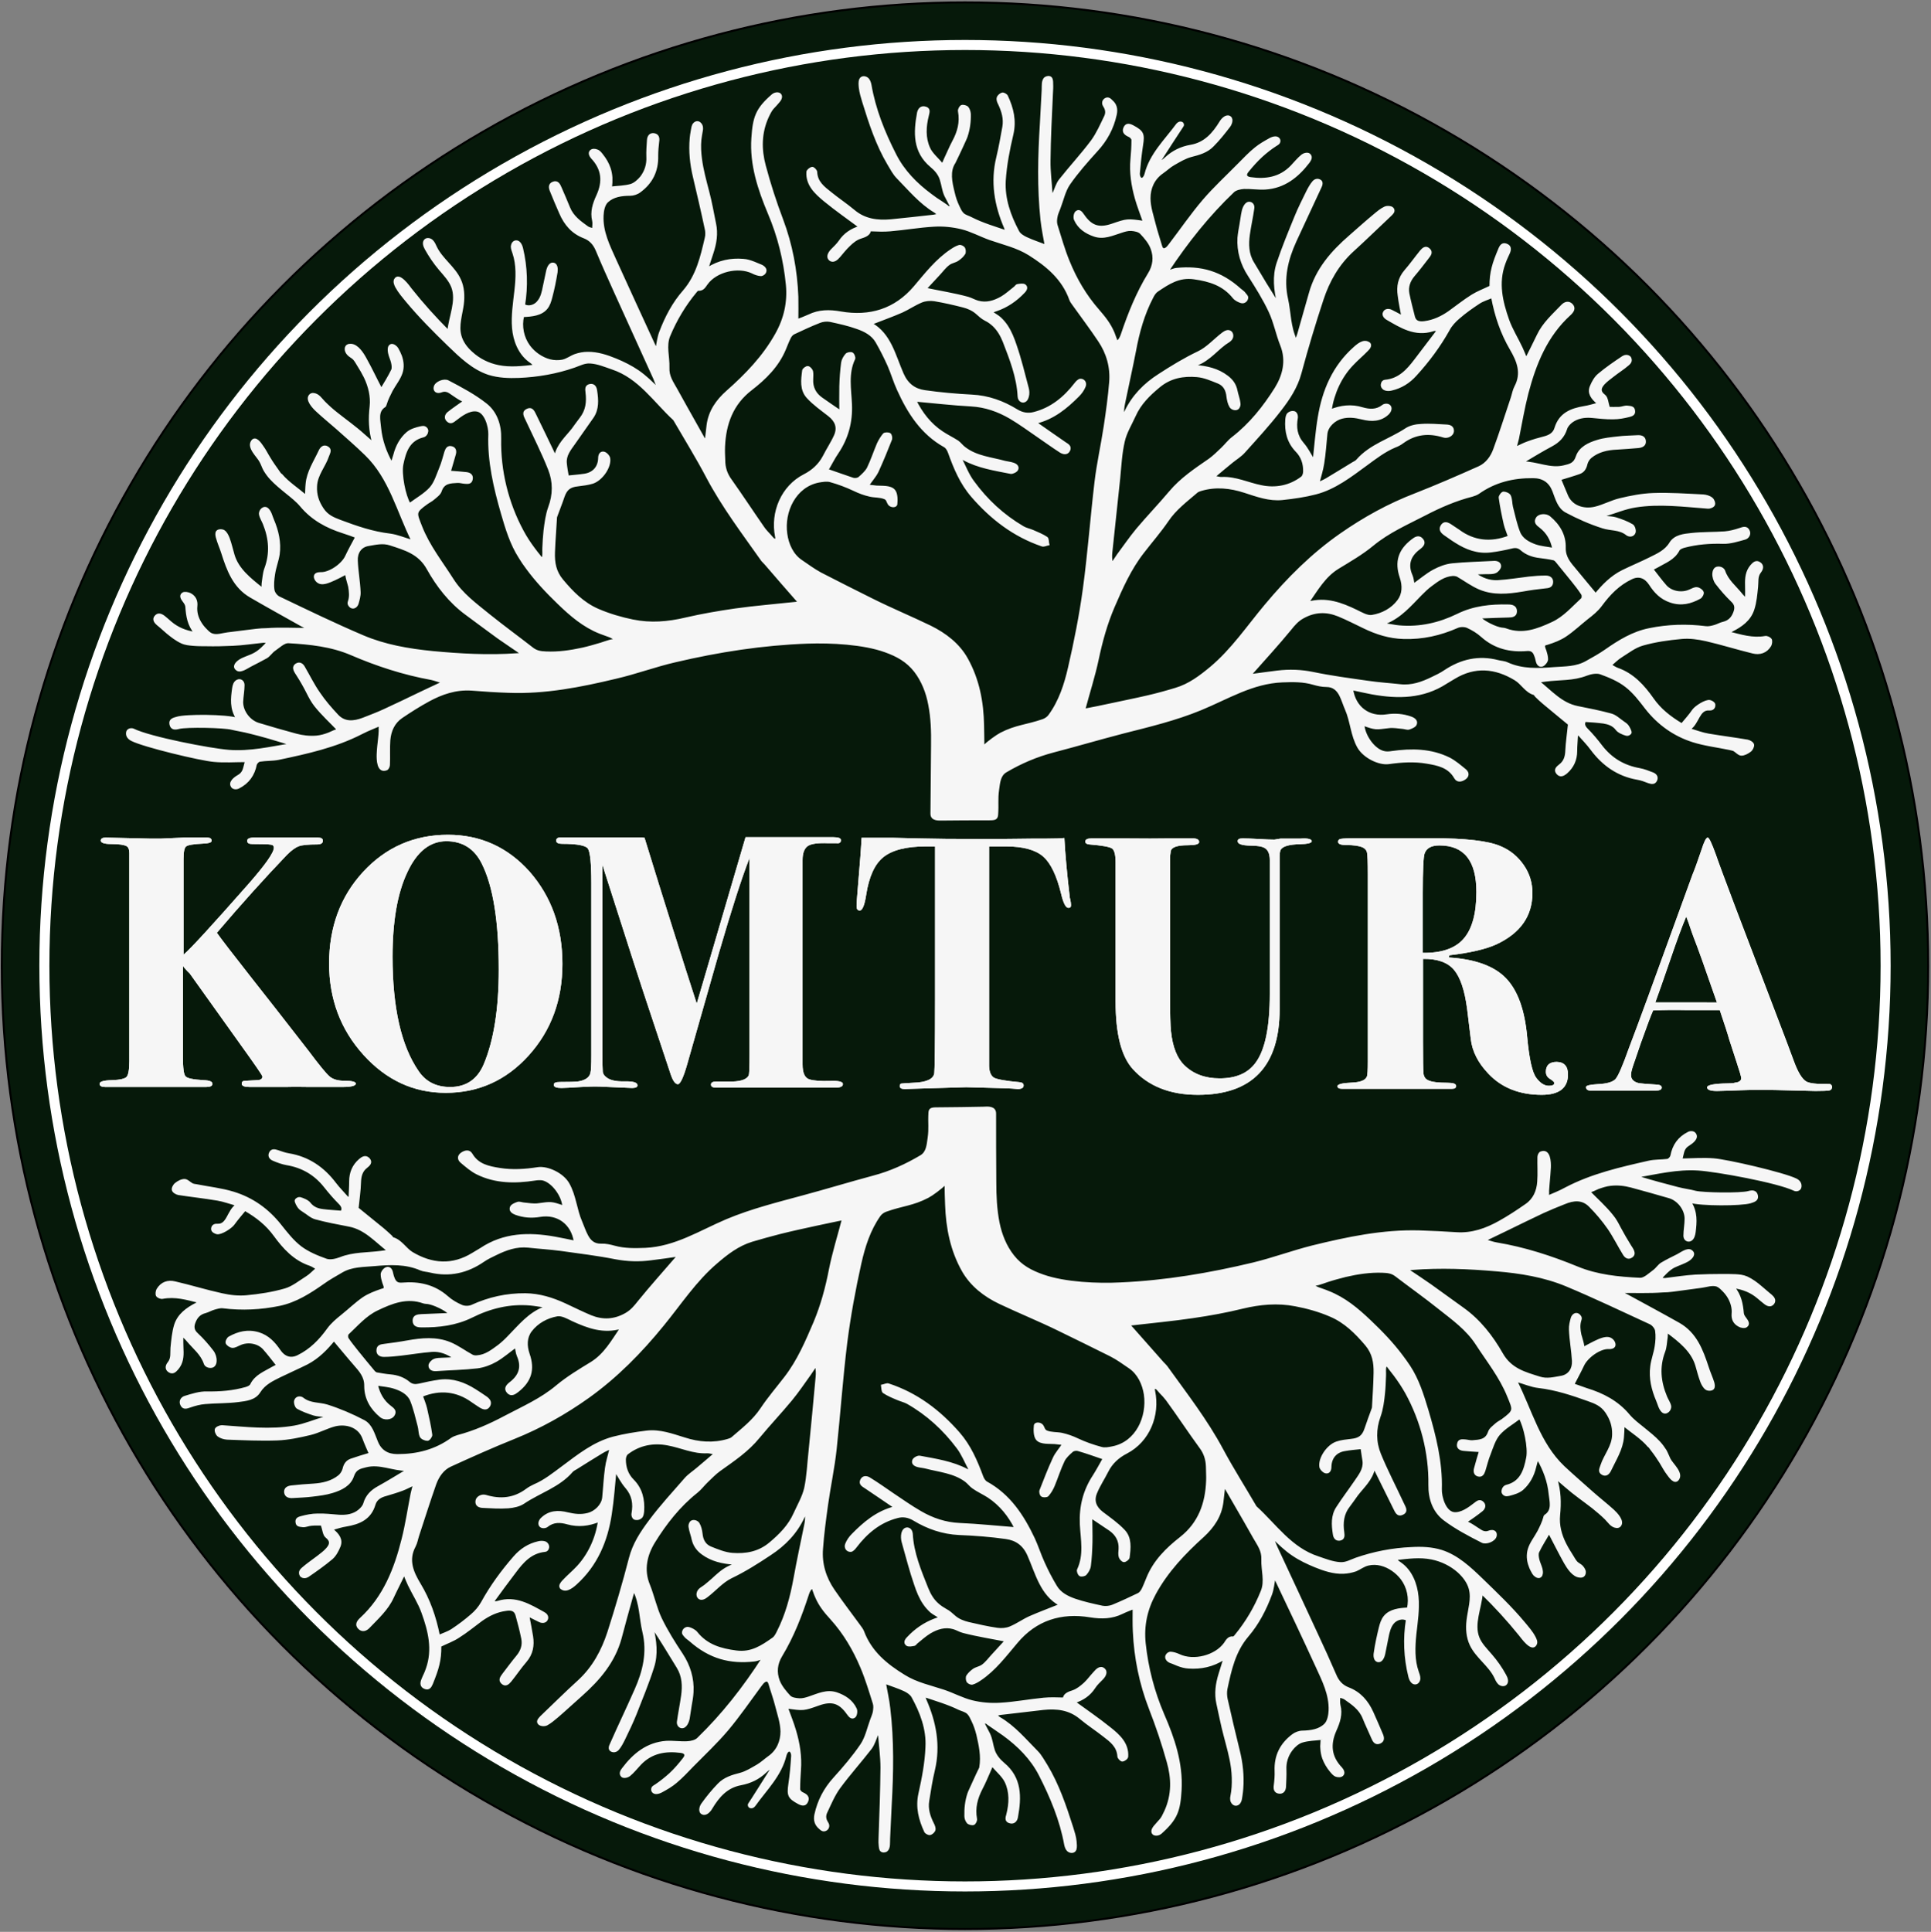 <?xml version="1.0" encoding="utf-8"?>
<!-- Generator: Adobe Illustrator 22.0.0, SVG Export Plug-In . SVG Version: 6.00 Build 0)  -->
<svg version="1.1" id="Ebene_1" xmlns="http://www.w3.org/2000/svg" xmlns:xlink="http://www.w3.org/1999/xlink" x="0px" y="0px"
	 viewBox="0 0 961.7 962" style="enable-background:new 0 0 961.7 962;" xml:space="preserve">
<rect x="0" y="0" width="961.7" height="962" fill="#808080" stroke="none"/>
<style type="text/css">
	.st0{fill:#06190A;stroke:#000000;stroke-miterlimit:10;}
	.st1{fill:none;stroke:#FFFFFF;stroke-width:5;stroke-miterlimit:10;}
	.st2{fill:#F6F6F6;stroke:#F6F6F6;stroke-miterlimit:10;}
	.st3{fill:#FFFFFF;}
	.st4{fill:#F6F6F6;}
</style>
<circle class="st0" cx="480.6" cy="480.9" r="479.7"/>
<circle class="st1" cx="480.6" cy="480.9" r="458.5"/>
<path class="st2" d="M474.9,95.6c0,0.1,0.1,0.3,0.1,0.4c0.5,2.3,1.3,4.6,2.3,6.7c0.6,1.3,1.2,2.7,2.2,3.7c1.2,1.2,3,1.5,4.4,2.3
	c5.5,2.8,11.4,4.5,17.2,6.5c-0.2-0.6-0.3-1.2-0.5-1.7c-4.9-11.3-6.9-23-3.9-35.2c1.2-5,2.1-10.1,3-15.1c0.7-4.1-0.4-7.8-2.1-11.4
	c-0.5-0.9-1-2.2-0.7-3.1c0.2-0.9,1.3-1.8,2.2-2.1c0.7-0.2,2.1,0.6,2.4,1.3c2.8,6,4.3,12.1,2.7,19c-1.8,7.6-3.3,15.3-3.8,23.1
	c-0.5,9,2.5,17.4,6.7,25.3c0.7,1.4,2.5,2.5,4,3.2c3.2,1.5,6.6,2.6,9.7,3.8c-0.7-4-1.6-8.3-2.1-12.8c-1.7-16-1.3-32-0.3-48
	c0.3-5.6,0.6-11.2,0.9-16.8c0.1-1.7-0.3-4.7,1.3-5.9c0.7-0.5,2-0.7,2.7-0.1c0.7,0.7,0.7,1.9,0.7,2.8c0.1,1.7,0,3.3-0.1,5.1
	c-0.5,11.1-1.1,22.2-1.2,33.3c-0.1,5.5,0.7,11.1,1,16.6c0.3,0,0.6,0,0.9,0c1.1-2.3,1.7-4.9,3.3-6.9c5.2-6.6,10.9-12.7,15.9-19.4
	c2.7-3.7,4.6-8.1,6.6-12.2c0.8-1.7,0.7-3.4-0.5-5.2c-0.5-0.7-1-2.3,0.5-3.4c1.6-1,2.6,0.2,3.3,0.9c2,1.7,2.6,3.9,2,6.7
	c-1.5,6.9-4.7,12.8-9.5,18c-4.8,5.3-9.6,10.7-13.7,16.6c-2.4,3.5-3.3,8.1-4.9,12.2c-0.5,1.4-1.2,2.7-1.4,4.1c-0.3,1.4-0.4,2.9,0,4.2
	c1.9,6,3.6,12.2,6,18c3.6,8.9,8.4,17.1,14.8,24.4c3.2,3.7,5.7,6.8,7.6,11.3c0.5,1.3,1,2.8,1.7,4.5c1.1-0.8,1.8-2,2.3-3.4
	c3.6-10.7,7.7-21,13.6-30.6c2.5-4,2.9-8.3,1.4-12.4c-1-2.9-3.2-5.5-5.4-7.8c-1-1.1-3.2-1.5-4.8-1.6c-1.6-0.1-3.3,0.4-4.8,0.9
	c-4.5,1.4-8.9,3.6-13.7,1.9c-4.1-1.4-7.7-3.8-9.5-7.9c-0.5-1-0.2-3.1,0.6-3.8c1.5-1.3,2.6,0.2,3.5,1.5c3.9,5.7,7.8,7,14.3,4.8
	c7.6-2.6,7.6-2.6,15.9-1.4c-1.4-4.1-2.9-7.8-4-11.7c-1.8-6.4-2.8-12.9-2.2-19.5c0.3-3.2,0.5-6.4,0.5-9.6c0-0.7-0.9-1.7-1.7-2
	c-1.8-0.8-3.2-1.9-2.3-4c0.9-2.1,2.4-1.8,4.3-0.8c4.8,2.6,5.4,3.8,4.5,9.3c-0.7,4.6-1.2,9.3-1.6,14c-0.1,0.9,0.2,2.3,1.1,2.8
	c1.1,0.4,2-1.4,2.2-2.3c2.5-9.9,9.9-16.8,15.7-24.7c0.4-0.5,1.2-1.2,2.2-0.9c0.7,0.2,1,1,0.6,1.6c-0.6,0.9-1.1,1.7-1.7,2.6
	c-1.2,1.8-2.4,3.7-3.6,5.5c-2.1,3.3-4.3,6.6-6.4,9.9c0.1,0.1,0.2,0.2,0.3,0.3c1.1-0.8,2.2-1.5,3.1-2.4c3.5-3.2,7.6-5.2,12.3-6
	c7.1-1.2,11.3-6.1,14.8-11.8c0.8-1.4,2.7-3.4,4.4-2.7c1.8,0.8,1.1,3.3,0.1,4.7c-2.6,3.4-5.3,6.8-8.3,9.8c-2.9,3-6.8,4.1-10.8,5.1
	c-3,0.8-5.8,2.5-8.6,4.1c-2,1.1-3.7,2.8-5.6,4.1c-4.5,3.1-6.5,7.8-6.5,12.8c0,4.5,1.6,8.9,2.7,13.4c0.9,3.5,2.1,7,3.1,10.5
	c0.5,1.8,1.6,1.9,2.9,0.8c0.6-0.5,1.1-1.3,1.6-1.9c5.5-7.2,10.7-14.8,16.6-21.7c5.4-6.3,11.6-12,17.5-18c2.7-2.7,5.4-5.6,8.4-8
	c2.2-1.8,4.7-3.2,7.2-4.6c0.8-0.4,1.7-0.8,2.7-0.8c1.1,0,2.1,0.8,2,1.9c-0.1,1.1-1,1.5-1.8,2c-2.5,1.6-4.9,3.5-7.1,5.5
	c-2.5,2.3-4.8,4.9-6.9,7.5c-1.5,1.8-0.9,3.1,1.4,3.4c7.6,1.1,14.7,0,20.4-5.9c1.8-1.9,3.4-3.9,5.4-5.5c0.8-0.6,2.7-1.2,3.6-0.3
	c1.3,1.3,0.2,2.8-0.4,3.7c-5.5,7.2-12.2,12.6-21.7,13.2c-3.5,0.2-7-0.4-10.5-0.3c-1.8,0.1-4.1,0.6-5.3,1.7
	c-12.4,11.8-23,25.1-32.8,39.9c1.9-0.5,3.2-1.2,4.5-1.3c12-1.2,21.9,1.5,31.5,10.1c1,0.9,2,1.4,2.6,2.4c0.6,0.8,1.5,1.3,0.8,2.8
	c-0.6,1.2-1.9,1.5-2.6,1.3c-1.4-0.4-3-1.2-3.9-2.3c-5.1-6.4-11.9-8.5-19.7-9.6c-7.5-1.1-12.8,2.5-18.3,6.2c-1.1,0.7-1.9,2-2.5,3.2
	c-4.4,8.4-6.9,17.4-8.6,26.6c-1.7,8.8-3.7,17.6-5.5,26.4c-0.4,1.9-0.6,3.8-0.4,5.9c0.4-0.6,0.8-1.2,1.1-1.9
	c3.7-7.8,9.5-13.7,16.7-18.3c6.3-4.1,12.7-8,19.6-11.3c4.5-2.1,8.1-6.3,12.2-9.4c1.1-0.8,2.6-1.7,3.9-0.7c0.9,0.7,1,2.1,0.6,3
	c-0.6,1.4-2.3,2.1-3.5,3c-1.3,1-2.6,2.1-3.8,3.2c-2.4,2.2-4.9,4.4-7.8,6c-0.8,0.4-1.6,0.8-2.4,1c-0.2,0.1-0.4,0.3-0.9,0.7
	c6,0.5,11.4,1.7,16.1,5.3c2.4,1.8,4,4,4.6,7c0.4,2.1,1.3,4.2,1.5,6.4c0.1,0.7-0.1,1.5-0.5,2.1c-0.2,0.3-0.4,0.5-0.7,0.6
	c-1.1,0.5-2.7-0.1-3.3-1.1c-0.9-1.5-1.3-3.4-1.5-5.1c-0.3-3.1-1.6-5.6-4.4-6.8c-3.5-1.4-7.1-3-10.7-3.3c-6.8-0.6-13.2,0.5-18.8,5.1
	c-5.1,4.2-9.6,8.6-12.3,14.7c-1.9,4.2-4.4,8.2-5.4,12.6c-1.4,6-1.7,12.3-2.3,18.5c-1.3,12.2-2.6,24.5-3.9,36.7
	c-0.2,1.8-0.2,3.7,0.3,5.8c1-1.4,1.9-2.9,2.9-4.3c3.2-4.3,6.2-8.7,9.6-12.8c5.3-6.3,11-12.2,16.3-18.5c5.6-6.7,12.7-11.4,19.8-16.3
	c2.2-1.6,4.2-3.6,6.2-5.5c1.8-1.7,3.3-3.8,5.3-5.3c8.8-6.8,15.6-15.4,21.4-24.6c3.9-6.3,5.9-13.7,2.8-21.5
	c-2.2-5.5-3.3-11.5-5.8-16.8c-2.9-6.2-6.6-12.1-10.3-17.9c-3.7-5.6-5.6-12.1-5.2-18.8c0.2-2.2,0.6-4.4,1-6.6
	c0.4-2.1,0.6-4.3,1.1-6.5c0.3-1.6,1.5-4.7,3.6-4.3c1.3,0.2,1.9,1.5,1.7,2.7c-0.6,4.4-1.6,8.7-2.2,13c-0.7,4.9-0.6,9.8,2.1,14.2
	c4,6.8,8.1,13.5,12.4,20.3c-1.6-6.8-2.4-13.6-0.2-20.2c2.6-7.8,5.8-15.5,8.9-23.1c1.7-4.2,3.8-8.3,5.8-12.4c0.9-1.8,1.9-3.6,3.2-5.1
	c0.6-0.6,1.8-1.3,3.2-0.5c1.3,0.7,0.7,2.4,0.3,3.2c-4.1,9-8.4,17.9-12.5,26.9c-4.2,9.2-6.5,18.6-4.2,28.9c1.5,6.7,1.2,13.8,4.5,20.7
	c0.4-1.4,0.8-2.3,1.1-3.3c1.9-6.8,3.9-13.6,5.8-20.4c3.3-11.8,10.9-20.5,19.9-28.3c4-3.5,8-7.1,12.1-10.5c1.7-1.4,3.4-2.9,5.4-3.8
	c0.9-0.4,2.2-0.3,3.1,0c0.5,0.2,1,0.7,1.1,1.3c0.2,1-0.8,1.9-1.4,2.5c-6.3,5.9-12.5,12-18.9,17.8c-7.3,6.7-12,15-15,24.1
	c-4,12.1-7.7,24.4-11,36.7c-1.9,7.1-5.8,13-10.1,18.5c-5.6,7.3-11.9,14.1-18,20.9c-1.7,1.9-4,3.3-6,4.9c-2.8,2.3-5.6,4.6-8.9,7.4
	c1.8,0.3,2.8,0.7,3.8,0.6c6.9-0.3,13.1,2.8,19.6,4.1c7.1,1.5,14.3,0.2,20.3-4.4c0.7-0.6,1.1-1.9,1.1-2.9c0.1-3.9-1.1-7.5-3.9-10.3
	c-4.2-4.4-5.4-9.7-5-15.5c0.1-1.1,0.3-2.4,1-3c0.8-0.7,1.8-1,2.8-0.8c1.2,0.2,1.6,1.8,1.5,2.7c-0.9,4.9-0.3,9.2,3.1,13.1
	c2.1,2.4,3.5,5.4,5.3,8.2c0.8-7.1,1.3-14.3,2.5-21.4c2.2-13.4,7.3-25.4,17.8-34.7c1.2-1.1,2.6-2.2,4.1-2.7c0.9-0.3,2.2-0.3,3.4,0.7
	c0.8,1.2-0.4,2.5-1.2,3.3c-2.4,2.5-5.1,4.7-7.5,7.3c-5.7,6-9.4,14.1-10.7,22.6c5.1-2,10.3-2.7,15.8-1c3.5,1,7,1.3,10.3-1.3
	c0.6-0.5,2.5-0.9,3.4,0.3c0.9,1.2-0.1,2.9-0.8,3.6c-3.7,3.6-8.3,3.7-13,2.5c-3.3-0.8-6.6-1.3-10.1-0.4c-3.6,0.9-7.3,4.2-7.7,8
	c-0.5,4.9-0.8,9.9-1.6,14.8c-0.5,3.2-1.5,6.4-2.4,9.8c1.4-0.7,2.9-1.3,4.2-2.1c4.4-2.6,8.7-5.3,13-7.9c0.7-0.4,1.6-0.8,2.1-1.4
	c6.6-7.6,16.3-10.2,24.3-15.5c2.1-1.4,5-2,7.6-2.1c4.2-0.3,8.5,0.1,12.7,0.3c1.8,0.1,3.3,0.8,3.1,3c-0.2,1.8-2.7,3.1-4.6,2.5
	c-7.3-2.3-14.1-1.7-20.4,2.9c-1.2,0.9-2.5,1.6-3.9,2.1c-5.2,2.2-9.6,5.6-14.1,8.9c-7.8,5.7-15.7,11.9-25.3,14.4
	c-5.4,1.4-11,2.2-16.6,2.8c-6.6,0.7-12.7-1.6-18.9-3.6c-7.1-2.3-14.4-3.1-21.7-0.9c-0.7,0.2-1.5,0.5-2,0.9
	c-5.2,4.5-10.8,8.6-14.7,14.5c-3.7,5.4-8,10.3-12,15.5c-6.5,8.3-10.7,17.8-14.8,27.3c-3.6,8.4-6,17.1-7.9,26.1
	c-1.8,8.5-4.5,16.8-6.7,25.1c4.2-0.8,8.8-1.7,13.3-2.7c6-1.3,12.1-2.5,18.1-3.9c4.8-1.1,9.5-2.4,14.1-3.8c6.8-2,12.3-6.2,17.6-10.6
	c10.6-8.9,18.3-20.4,27.1-30.9c11.1-13.3,23.3-25.5,37.5-35.4c11.6-8.1,23.9-14.9,37.2-20c10.7-4.2,21.3-8.8,31.8-13.5
	c3.7-1.7,6.2-5.2,7.5-8.9c3.1-8.4,5.8-17,8.7-25.6c0.6-1.8,0.9-3.8,1.8-5.5c3.7-6.9,1.1-13-2.3-18.8c-4.6-7.9-7.5-16.3-9.3-25.9
	c-2.3,1-4.5,1.6-6.5,2.9c-3.5,2.3-6.9,4.7-10,7.4c-2,1.7-3.9,3.7-5.1,6c-4.6,8.2-10.1,15.6-16.4,22.5c-3.3,3.7-7.3,6.2-12.1,7.3
	c-1.1,0.3-2.5,0.3-3.5-0.2c-0.7-0.3-1.5-1.3-1.3-2.4c0.2-1.3,1-1.8,1.6-1.8c7-0.6,11.2-5.3,15-10.3c3.6-4.7,7.2-9.5,10.8-14.2
	c0.1-0.3-0.1-0.7-0.6-0.8c-0.4,0-1,0-1.4,0.2c-8.9,2.8-15.9-1.7-23-5.8c-0.8-0.5-2.1-1.8-1.3-3.2c0.7-1.5,2.6-1.3,3.6-0.8
	c1.7,0.9,3.4,1.7,5.5,2.9c-0.7-3.8-1.4-7.1-1.8-10.4c-0.7-4.6,0.1-8.7,3.3-12.4c2.7-3.1,5.1-6.5,7.7-9.7c1.1-1.3,2.5-2.6,4.2-0.9
	c1.5,1.5,0.3,2.9-0.7,4.2c-2.3,3-4.6,6-7,8.8c-2.2,2.6-3.3,5.6-2.7,8.9c0.8,3.9,1.8,7.8,2.8,11.7c0.7,2.7,2.9,2.9,5.3,2.6
	c4.5-0.6,8.5-2.5,12.1-5c3.8-2.7,7.5-5.7,11.5-8.2c2.7-1.7,5.9-2.9,9.2-4.5c0-7.3,1.4-11.6,4.4-18.7c0.7-1.7,1.6-2.9,3.5-2.2
	c2,0.7,2.1,2.3,1.3,4.1c-1.2,2.8-1.3,2.6-2.3,5.4c-3.5,9.6-1.3,18.9,1.9,28c1.7,4.8,4.5,9.2,6.7,13.9c0.8,1.7,1.5,3.5,2.3,5.4
	c2-3.9,3.9-7.8,5.8-11.7c2.8-5.9,7.6-10.1,12-14.7c1.4-1.5,3.3-2.1,4.9-0.5c1.7,1.8,0.5,3.5-0.9,4.8c-11.7,10.6-17.3,24.5-21.2,39.3
	c-1.9,7.4-3.2,15.1-4.7,22.6c-0.3,1.4-0.8,2.8-1.2,4.6c2.2-1,4-2,6-2.7c2.7-1,5.4-1.8,8.2-2.5c2.7-0.7,4.9-1.9,5.7-4.7
	c2.2-7.1,7.7-9.3,14.3-10.4c2.1-0.3,4.2-1,7-1.7c-3.3-2.7-5.1-5.3-3.7-8.6c0.9-2.2,2.2-4.5,3.9-5.9c3.8-3.2,7.9-6,12.1-8.8
	c0.8-0.5,2.4-0.9,3.5,0.3c1,1.8-0.2,2.9-0.9,3.5c-2.4,2.1-5.2,3.8-7.7,5.8c-1.5,1.2-3.1,2.3-4.4,3.7c-1.7,1.9-2.6,3.8,0.3,6
	c1.3,1,1.4,3.6,2.2,6.1c1.1,0,3.2,0.1,5.2,0c1.4-0.1,2.8-0.8,4.1-0.6c1.1,0.2,3,0,3.2,1.9c0.4,2.1-1.3,2.4-2.2,2.7
	c-2.7,0.7-5.4,1.2-8.2,1.2c-3.6,0.1-7.2-0.4-10.8-0.7c-3.6-0.3-7.1,0.3-10,2.5c-1.1,0.9-2.2,2.1-2.6,3.4c-1.2,3.9-3.7,6.4-7.2,8.3
	c-4.7,2.5-9.3,5.3-14.5,8.4c7.4,0.1,13.7,3.7,20.6,2c2.9-0.7,5.2-1.1,6.4-4.8c1.5-4.5,6-6.6,10.4-7.9c3.2-1,6.7-1.3,10.1-1.7
	c3.2-0.4,6.4-0.4,9.7-0.6c1.8-0.1,3.5,0.3,3.7,2.4c0.2,2.1-1.4,2.8-3.2,3c-3.6,0.3-7.2,0.6-10.8,0.8c-4.7,0.2-9.2,1.2-12.9,4.2
	c-1,0.8-1.9,2.2-2.2,3.5c-0.5,2.2-1.5,3.8-3.6,4.5c-3.1,1.1-6.3,2-9.5,3c1,2.5,2.2,5.2,3.3,7.9c2.3,5.9,8.6,7.6,14.1,6.3
	c4.2-1,8.1-3.2,12.3-4.2c5.4-1.3,11-2.4,16.6-2.6c8.3-0.3,16.6,0.3,24.9,0.7c1.5,0.1,3.2,0.6,4.3,1.5c0.8,0.6,1.5,2.3,1.1,3.2
	c-0.3,0.8-2,1.5-3,1.4c-12-0.9-24.1-2.5-36.1-0.6c-5.1,0.8-10,2.9-15,4.4c0,0.3,0.1,0.5,0.1,0.8c1.7,0.2,3.6,0.2,5.2,0.7
	c2.8,0.9,5.6,1.9,8.1,3.4c0.9,0.5,1.5,2.6,1.2,3.6c-0.6,1.8-2.6,2-3.9,1c-3.6-2.9-8.1-2.2-12-3.5c-6.3-2-12.4-4.7-18.2-7.8
	c-3.8-2-4.9-6.5-6.4-10.4c-1.8-4.6-5.2-6.8-10.1-6.8c-9.9-0.1-19,2.1-27.2,7.9c-0.9,0.6-2,1-3,1.3c-8.3,2.1-16.1,5.5-23.6,9.4
	c-8.9,4.6-18.1,8.6-26,15.1c-5.3,4.4-11.4,7.9-17.3,11.5c-6.7,4.1-10.4,10.7-15,17.3c9-2.5,16.6,0.4,24.1,4c2.5,1.2,5.4,3,7.8,2.6
	c5.1-0.8,10-3.4,13.1-7.6c2.5-3.3,2.6-7.5,1.2-11.6c-2.6-7.7-0.8-13.5,5.7-18.5c1.5-1.2,3.3-2.3,4.9-0.5c1.7,1.9,0.3,3.4-1.3,4.6
	c-4.7,3.5-6.4,7.9-3.9,13.5c0.6,1.4,0.7,3,1,4.5c3.4-2.4,6.5-5.1,10-7c2.8-1.5,6.1-2.8,9.3-3.1c6.9-0.7,13.8-0.8,20.7-1.2
	c1.7-0.1,3.2,0.6,3.1,2.3c-0.1,1-1.3,2.4-2.3,2.8c-1.3,0.6-2.9,0.5-4.3,0.5c-1.9,0.1-3.8,0-5.8,0.3c3.3,2.5,7.1,3.9,11.2,3.7
	c5.2-0.3,10.4-1.2,15.6-1.8c2.7-0.3,5.5-0.5,8.3-0.5c1.9,0,3.4,0.9,3.2,3c-0.2,2-1.8,2.3-3.4,2.4c-3.8,0.4-7.6,0.9-11.4,1.6
	c-7.2,1.2-14.4,1.9-21.3-1c-3.8-1.6-7.3-4.2-10.9-6.3c-0.7-0.4-1.7-0.5-2.5-0.5c-4.3,0.3-7.6,2.8-10.8,5.2c-1.9,1.4-3.5,3-5.1,4.6
	c-5.2,5.3-10.1,11.1-17.3,14c0,0.3,0,0.5,0,0.8c2.2,0.3,4.3,0.8,6.5,1c10.3,0.9,20-1.3,29.2-5.8c7.9-3.9,16.4-4.8,25.1-4.6
	c2,0,3.9,0.5,3.9,2.9c0,2.3-1.9,2.6-3.8,2.6c-4.6,0.1-9.2,0.3-14.2,0.5c1.9,2.2,7.9,5.1,10.8,5.5c0.7,0.1,1.5,0.1,2.2,0.4
	c8.3,3.1,15.8,0.2,23.1-3.2c5.9-2.7,10.1-7.7,14.8-12c0.4-0.4,0.4-1.8,0.1-2.3c-1.5-2.3-3.2-4.5-4.9-6.6c-2.6-3.2-5.2-6.4-7.8-9.6
	c-0.4-0.5-1-1.1-1.6-1.2c-2.2-0.5-4.5-0.8-6.8-1.1c-3.5-0.4-6.7-1.5-9.3-3.8c-1.5-1.3-3-1.4-4.9-0.9c-3.4,0.8-6.9,1.5-10.3,1.9
	c-6.5,0.8-12.2-1.4-17.5-4.8c-1.8-1.1-3.5-2.4-5.3-3.6c-1.6-1.1-2.8-2.5-1.6-4.4c1.2-2,3-1.3,4.6-0.2c1.3,0.9,2.6,1.7,3.9,2.6
	c7.4,5.5,15.9,6.5,25,3c-0.7-2.1-1.6-4.1-2.1-6.2c-1-4.4-1.9-8.8-2.5-13.2c-0.1-0.8,1.2-2.5,1.9-2.5c1.1,0,2.8,0.7,3.2,1.7
	c0.7,1.6,0.6,3.6,1,5.4c1.1,4.3,2,8.6,3.6,12.7c1.4,3.5,4.8,5.3,8.2,6.5c2.7,0.9,5.6,1.1,8.8,1.7c-0.9-4.6-3-8.2-6.5-10.9
	c-1.6-1.2-3-2.4-1.6-4.5c1.2-1.7,4.5-1.8,6.2-0.4c4.8,4,7.8,9.1,7.6,15.3c-0.1,4.7,2.5,7.6,5.2,10.8c3.4,4,6.7,8.2,10.2,12.3
	c3.5-4.3,7.8-8.8,13.5-11.6c4.5-2.2,9.1-4.1,13.5-6.3c3.8-1.9,7.8-3.6,10.2-7.6c2.3-3.7,6.8-4.1,10.6-4.5c5.5-0.6,11-0.4,16.5-0.8
	c2.5-0.2,5.1-0.9,7.5-1.7c1.7-0.6,3.3-1.1,4.3,0.7c1,1.8-0.1,3.6-1.7,4.1c-3.6,1-7.3,2.2-10.9,2.1c-6.6-0.2-13.1,0.3-19.5,2
	c-1,0.3-2.3,0.8-2.7,1.6c-2.3,4.5-6.8,6-10.7,8.3c-0.8,0.5-1.6,0.8-2.4,1.2c2.3,2.9,4.4,5.8,6.7,8.4c2.9,3.2,8.1,4,12,2.2
	c1.2-0.5,2.5-1.3,3.6-1.1c1,0.1,2.4,1,2.8,2c0.3,0.7-0.6,2.4-1.4,2.8c-4.6,2.5-9.2,3.7-14.6,1.9c-4.8-1.6-7.8-4.8-10.3-8.7
	c-2.3-3.5-5.5-4.7-9.2-2.9c-6.3,3-10.9,7.7-15.1,13.4c-1.9,2.6-4.4,4.6-7,6.6c-3.5,2.8-6.9,6-10.6,8.5c-2.8,1.9-6,3.1-9.2,4.1
	c-0.9,0.3-1.5,0.2-1.6,1.1c-0.1,0.7,0.5,1.8,0.7,2.5c0.4,1.3,0.8,2.7,0.8,4.1c0,1.1-1.3,2.7-2.3,3.1c-1.7,0.6-2.6-0.9-2.9-2.5
	c-0.2-1-0.5-2-0.9-2.9c-0.7-1.7-1.8-2.5-4-2.3c-8.3,0.7-15.9-1.1-22.4-6.9c-2.1-1.9-4.6-3.4-7.2-4.6c-1.4-0.6-3.5-0.6-4.9,0
	c-8.6,3.8-17.4,5.8-26.9,5.5c-7-0.2-13.4-2.2-19.6-5.2c-4.2-2-8.4-4.2-12.8-6c-5.9-2.4-11.7-2.3-17.5,0.9c-2.8,1.5-4.6,3.6-6.5,6
	c-6,7.3-12.4,14.3-18.7,21.4c-0.4,0.4-0.7,0.8-1.3,1.4c4.8-0.6,9.3-1.3,13.7-1.8c5.9-0.7,11.7-0.5,17.6,0.7
	c9.1,1.9,18.3,3.1,27.4,4.4c5.3,0.8,10.6,1.1,15.9,1.7c5.9,0.7,11.1-1.2,16.2-3.7c2.1-1,4.2-2,6.1-3.3c8.2-5.5,17-7.5,26.6-5
	c1.5,0.4,3.2,0.4,4.6,1.1c7.5,3.4,15.3,3,23.2,2.4c5.5-0.4,11.1-0.2,16.2-3.1c3.2-1.8,6.5-3.6,9.5-5.7c6.7-4.7,13.7-9,21.8-10.6
	c9.2-1.9,18.7-2.2,28.1-1c1.4,0.2,3-0.2,4.4-0.6c1.5-0.4,2.9-1.3,4.4-1.6c2.8-0.7,4.4-2.4,5.4-5c0.9-2.3,0.8-4.1-1.2-5.9
	c-2.8-2.7-5.3-5.6-7.7-8.7c-1-1.3-1.6-3.3-1.5-4.9c0.1-1.1,0.5-3,2.5-3c1.6,0,2.6,0.9,2.9,1.7c1.6,4.8,5.5,7.8,8.4,11.4
	c0.6,0.8,1.3,1.4,2.5,2.7c0-2.8,0.1-4.9,0-7.1c-0.1-3.5,0.2-6.8,2.6-9.6c1.2-1.4,2.5-2.5,4.2-1.3c1.8,1.2,1.3,3,0.2,4.4
	c-1.8,2.3-1.2,4.8-1.5,7.4c-0.4,3.8-0.7,7.7-1.9,11.3c-1.7,5.2-5.9,8.2-10.7,10.6c-0.4,0.2-0.8,0.4-1.6,0.8c6.2,1.6,12,3.4,18.2,2.3
	c0.9-0.2,2.3,0.5,2.8,1.2c0.4,0.7,0.2,2.2-0.2,3c-2,3.4-5.3,4.4-8.8,3.5c-7.8-1.9-15.4-4.3-23.2-6.1c-4-0.9-8.3-1.5-12.3-1.1
	c-6.5,0.6-13,1.5-19.3,3.3c-3.9,1.1-7.3,3.8-10.8,6c-1.8,1.1-3.3,2.7-5.1,4.2c1.1,0.6,2.2,1.4,3.3,1.8c7.8,2.7,13.1,8.6,17.6,15
	c3.7,5.3,8.5,9.1,14.5,12.7c1.9-2.3,4-4.6,5.7-7.1c1.2-1.7,6.3-5,8.3-4.5c0.8,0.2,2,0.8,2.2,1.7c0.1,0.6,0,2.7-2.6,2.5
	c-5.3-0.4-5.3,6.9-9.8,9.8c3.6,1.1,6.5,2.2,9.5,2.7c6.5,1.1,13,1.9,19.4,3c1.1,0.2,2.6,1.1,2.8,2c0.2,0.9-0.6,2.5-1.4,3.1
	c-1.3,1-3,1.9-4.4,1.9c-1.3,0-2.5-1.5-3.7-2.2c-0.6-0.3-1.4-0.4-2.1-0.6c-6.1-1.3-12.4-2-18.4-3.9c-9.4-3-17.2-8.6-23.3-16.4
	c-3-3.9-6.1-8-10-11c-3.7-2.9-8.3-4.8-12.7-6.4c-2-0.7-4.9-0.1-7,0.7c-6.6,2.6-13.5,2-20.2,2.9c-1.1,0.2-2.3,0.2-3.5,0.6
	c6.1,4.8,11.2,11,19.4,12.6c5.6,1.1,11.1,2.2,16.6,3.7c2.2,0.6,4,2.4,5.9,3.7c0.8,0.6,1.7,1.1,2.3,1.9c0.6,0.8,1.7,2.9,1.5,3.5
	c-0.4,0.8-1.4,1.2-2.1,1c-1.5-0.4-3.9-1.4-4.8-2.6c-1.7-2.3-4.1-3.1-6.6-3.5c-3-0.4-6-0.6-9.2-0.8c-0.9,1.5-0.4,2.8,1,4.2
	c2.6,2.6,5,5.5,7.2,8.4c4.9,6.3,11.1,10,19,11.4c2.2,0.4,4.4,1.3,6.5,2.1c1.5,0.6,2.5,1.8,1.7,3.5c-0.8,1.7-2.3,1.4-3.8,0.9
	c-1.8-0.7-3.6-1.4-5.5-1.7c-9.7-1.7-17.1-6.9-22.9-14.7c-1.9-2.6-4.2-4.9-6.3-7.3c-0.3,0.1-0.6,0.1-0.9,0.2c-0.1,2.7-0.4,5.3-0.4,8
	c0,4.3-1.6,7.9-4.8,10.7c-1.4,1.2-3.1,2.2-4.6,0.4c-1.5-1.8-0.1-3,1.3-4.1c2.5-1.9,3.1-4.5,3.2-7.5c0.2-4,0.8-7.9,1.3-12.9
	c-3.6-3-8.2-6.7-12.7-10.5c-1.3-1.1-2.6-2.3-3.8-3.5c-0.3-0.3-0.5-0.9-0.9-1c-4.1-1.2-6-5.3-9.4-7.3c-9.9-6-20.1-6.9-30.3-0.7
	c-1.3,0.8-2.7,1.6-4,2.4c-11.5,7.5-24,7.6-36.9,5.3c-3.3-0.6-6.6-1.4-10-2.1c1.3,9.1,8.4,14.4,17.3,13c4.1-0.6,8.1-0.3,12,1.1
	c1.6,0.6,3.1,1.6,2.4,3.4c-0.4,1-2.1,1.7-3.3,2.1c-0.9,0.3-2-0.2-3-0.3c-2.4-0.2-4.8-0.7-7.1-0.4c-6.6,0.8-6.6,1-12.7-1.2
	c0.5,5.8,5.5,12.6,10.3,13.6c1.2,0.3,2.6,0.2,3.8,0c9.9-1.4,19.6-1.3,28.7,3.2c2.9,1.5,5.4,3.7,8,5.8c1.5,1.3,1.5,3-0.2,4.2
	c-1.6,1.1-3.7,1.7-4.9-0.4c-3.1-5.5-8.6-6.6-14-7.5c-6.3-1.1-12.6-0.7-19,0.2c-4.8,0.7-12.3-2.9-15.2-7.9c-3.4-6-3.5-12.9-6.2-19
	c-1-2.3-1.7-4.7-2.8-6.9c-1.4-2.7-3.4-4.6-6.9-4.6c-2.2,0-4.4-0.5-6.5-1.1c-5.1-1.5-10.1-1.4-15.4-1.2c-15,0.6-27.1,8.3-40.7,13.9
	c-12.6,5.2-26.1,8.4-38.3,11.5c-12.7,3.3-22.4,6.2-35,9.5c-8.4,2.2-16.4,5.6-23.8,10c-3,1.8-3.3,5.3-3.8,9c-0.7,5.1-0.1,7-0.5,12.6
	c-0.2,2.3-1.5,2.2-5.4,2.2c-8.1,0-13.2,0-21.4,0.1c-2.2,0-5.9,0.4-5.9-2.9c0.1-11.4,0.2-22.8,0.3-34.2c0.1-6.7-0.1-13.5-1.4-20.1
	c-1.1-6-3.4-11.9-7.1-16.7c-4-5.1-9-7.8-14.9-9.9c-10.8-3.9-27-4.7-38.5-4.3c-22.4,0.8-44.3,4.2-66,9.3c-10,2.3-19.6,5.9-29.6,8.2
	c-17.5,4.2-35.2,7.7-53.4,7c-6.2-0.2-12.4-0.6-18.5-1.1c-7.8-0.5-14.8,1.9-21.4,5.5c-4.6,2.5-9,5.3-13.3,8.2
	c-4,2.7-5.8,6.8-6.2,11.5c-0.3,4.1,0,8.2-0.2,12.3c0,0.8-0.6,2-1.2,2.2c-4.4,1.7-4.5-4.9-4.4-7.6c0.1-2.6,0.4-5.1,0.7-7.7
	c0.1-1.3,0.3-2.6,0.3-3.9c0-0.6-0.2-2.7,0.5-3c-2.7,1.2-6.2,2.5-9.5,4.2c-13,6.7-27.2,9.8-41.4,12.8c-3,0.6-6.3,0.4-9.3,0.9
	c-0.8,0.1-1.8,1.2-2,1.9c-1,5.2-3.8,9.1-8.6,11.5c-0.9,0.5-2.4,0.5-3.1-0.3c-1.9-2.3,1.3-4.6,3.1-5.6c1.2-0.7,2-1.6,2.5-2.9
	c0.2-0.4,1.2-4.4,1.2-4.4c-5.6,0-10.8,0.4-16-0.1c-6.8-0.6-34.8-7.3-40.9-10.4c-1.5-0.8-2.6-2-2.3-3.8c0.2-1.4,1.9-1.9,3.1-1.4
	c8.3,4.1,38.5,9.9,47.6,10.6c10.6,0.8,20.7-1.6,31-3.3c-0.8-0.2-1.6-0.3-2.3-0.6c-3-0.9-6-1.8-9-2.7c-3.1-0.9-6.2-1.7-9.4-2.5
	c-3-0.8-6-1.2-8.9-1.9c-3.8-1-22.4-1.4-26.3-0.4c-1.9,0.5-3.7,0.6-4.2-1.8c-0.5-2.3,1.4-2.8,3.2-3.3c4.6-1.4,24.8-1.2,30,0.5
	c-3.3-5.1-2.7-10.1-2-15.1c0.2-1.4,0.6-3.1,2-3.8c1.6-0.9,3.2,0.3,3.2,2.1c0,2.8-0.6,5.7-0.7,8.5c0,4.7,3.6,9.4,8,10.8
	c6.2,1.9,12.5,3.7,18.8,5.4c3.3,0.9,6.8,1.3,10.3,1c2.1-0.2,4.2-0.8,6.2-1.6c0.6-0.2,4.2-2.1,4.6-1.6c-3.8-4-8-7.8-11.5-12.2
	c-1.5-1.9-2.7-4.1-3.8-6.3c-1.5-3-3.2-6-5-8.8c-1-1.6-2.9-3.9-0.7-5.4c1.7-1.1,3.1-0.1,3.9,1.4c2.5,4.3,4.7,8.8,7.5,12.8
	c2.7,4,5.9,7.7,9.2,11.2c3.6,3.8,8.2,3.3,12.7,1.6c3.5-1.4,7.1-2.7,10.5-4.3c5.9-2.7,11.7-5.5,17.5-8.3c3.7-1.8,7.5-3.5,11.7-5.5
	c-2.2-0.6-3.9-1.3-5.7-1.7c-13.8-2.5-27-6.8-39.8-12.3c-10-4.3-20.7-5.4-31.4-6c-2.2-0.1-4.7,2.4-6.9,3.9c-1.5,1-2.5,2.8-4.1,3.7
	c-2.6,1.4-5.2,2.8-7.8,4.1c-1.6,0.8-4.8,3.2-6.6,2.1c-2.5-1.6-0.4-3.7,1.3-4.8c2.3-1.4,5-2,7.3-3.3c2.6-1.4,4.6-3.6,6.6-5.7
	c-1.1-0.1-1.8-0.3-2.5-0.2c-5,0.5-10,1.3-15.1,1.5c-4.4,0.2-8.8,0.3-13.1,0.2c-2.2,0-4.4,0-6.6-0.2c-2-0.2-3.8-0.3-5.7-1.2
	c-2.6-1.2-4.9-3-7.1-4.8c-1.1-1-2.2-1.9-3.3-2.9c-1-0.9-2.3-1.7-2.9-2.9c-0.4-0.8-0.3-1.6,0.3-2.3c1.3-1.6,2.8-1,4.2,0
	c1.2,0.9,2.2,1.9,3.4,2.9c3.4,2.9,7.3,4.5,12.1,5.3c-3.3-4-4-8.5-4.3-13.1c-0.1-1-0.7-1.9-1.4-2.8c-1-1.3-1.8-2.8-0.3-3.8
	c0.8-0.5,2.6-0.2,3.6,0.3c2.3,1.2,3.4,3.3,3.1,6c-0.3,2.8,0.4,5.6,1.9,8.1c0.7,1.2,1.6,2.4,2.6,3.4c1,1,1.9,2.1,3.3,2.6
	c2.4,0.9,5.2-0.2,7.7-0.5c3.2-0.4,6.4-0.8,9.6-1.2c3.2-0.4,6.6-0.9,9.8-0.9c6.7-0.5,13.5-0.1,21.1-0.1c-1.6-0.8-2.6-1.2-3.5-1.7
	c-8.5-4.8-17.1-9.5-25.5-14.4c-8.3-4.8-11.4-13.2-14.1-21.7c-0.8-2.6-2-5.1-2.7-7.8c-0.2-0.8-0.5-2.1,0.1-2.9
	c0.7-0.9,2.7-0.8,3.5-0.2c1.1,0.8,1.8,2.3,2.3,3.6c1,2.7,1.6,5.5,2.4,8.2c2.1,7.2,8.3,12,13.9,16.5c0.1,0.1,0.3,0.2,0.5,0.3
	c0.1-0.9,0-1.7,0.1-2.6c0.4-2.4,0.5-5,1.3-7.2c2.9-7.7,2.3-15.1-0.7-22.5c-0.6-1.5-1.6-3-1.9-4.6c-0.4-2,2-4.4,3.8-2.7
	c1.5,1.4,1.9,3.7,2.7,5.5c2.3,5.4,3.6,11.2,2.8,17c-0.5,3.3-1.8,6.5-2.3,9.9c-0.4,2.6-0.7,5.3-0.3,7.9c0.2,1.4,1.5,3.1,2.8,3.7
	c13.8,6.6,27.6,13.3,41.7,19.3c11,4.7,22.8,6.7,34.7,7.9c13.9,1.3,27.8,2.1,41.8,1.1c0.7,0,1.4-0.1,2.7-0.2c-4.2-2.9-8-5.4-11.7-8
	c-5.4-3.9-10.7-7.9-16-11.8c-8.2-6-14.4-14-19.2-22.6c-4.3-7.8-11.4-9.7-18.7-12.1c-3.7-1.2-7.2-0.3-10.8,0.3
	c-3.9,0.6-6,3.8-5.8,7.8c0.2,5.2,1.2,10.4,1.4,15.6c0.1,1.9-0.5,3.9-1,5.7c-0.4,1.4-1.9,2.7-3.4,1.7c-0.5-0.4-1.1-1.1-1.1-1.8
	c0-0.3,0.1-0.7,0.2-1c0.8-2.3,0.5-4.9,0.1-7.3c-0.1-0.7-2-6.3-1.3-6.6c-2.7,1.4-5.3,2.8-8,3.9c-1.5,0.6-3.1,1.2-4.7,1
	c-1.5-0.2-2.9-1.5-3.1-3.1c-0.1-1.6,1.6-1.9,2.9-1.9c4.3,0.2,10.8-4.2,12.7-8.4c1.5-3.2,3.2-6.2,5-9.6c-1.9-0.7-4.2-1.6-6.5-2.3
	c-8.2-2.6-15.4-6.5-21-13.2c-2.1-2.5-4.8-4.6-7.4-6.7c-2.7-2.2-5.4-4.4-7.7-6.9c-1.2-1.3-2.2-2.7-3.1-4.2c-0.8-1.4-1.2-2.9-2-4.3
	c-1.3-2.6-6.5-6.9-4.1-10.2c1.7-2.3,4.1,1.3,5,2.6c1.4,1.9,2.4,4,3.6,5.9c1.3,2.2,2.8,4.3,4.3,6.4c0.2,0.3,1.2,1.9,1.6,1.9
	c3.4,4,8,6.9,12.3,10.6c0.1-2.2,0.1-4.1,0.3-6c0.5-6,4-11.1,6.5-16.5c0.7-1.5,2-2.8,3.8-1.8c2,1.1,1,2.7,0.4,4.3
	c-1.7,5.2-5.8,9.4-6,15.2c-0.2,4.2,0.9,7.6,3.3,11.2c2.3,3.5,5.4,4.7,8.8,6c8,3,16.1,5.8,24.7,6.8c3.7,0.5,7.2,2,11.2,3.2
	c-7.4-14.8-11.1-31.3-23.3-43.1c-4.6-4.5-9.5-8.7-14.3-13c-3.4-3-6.9-5.8-10.2-8.9c-1.6-1.5-5.4-5.5-3.1-7.7
	c0.4-0.4,1.1-0.6,1.7-0.5c2.5,0.3,3.7,2.5,5.3,4.1c2,2,4.1,3.9,6.3,5.6c4.4,3.5,9.1,6.8,13.3,10.6c1.5,1.3,3,2.6,4.8,4.2
	c-1.9-6.3-2-12.3-1.3-18.4c0.5-5-0.7-9.9-2.9-14.5c-1-2-2.1-3.9-3.3-5.8c-0.7-1.1-1.3-2.3-2.2-3.3c-0.9-0.9-2.2-1.4-3-2.4
	c-0.5-0.6-0.9-1.3-1-2.1s0.1-1.7,0.8-2.1c0.5-0.4,1.2-0.4,1.8-0.4c3.3,0.2,5.9,4.4,7.3,7c2.7,4.8,5,9.8,7.8,15.1
	c1.8-3,3.8-6.2,5.4-9.5c0.5-1.1,0.2-2.7-0.1-4c-0.4-1.5-1.1-2.9-1.4-4.4c-0.2-0.9-0.3-2-0.1-2.8c0.1-0.6,0.6-1.1,1.1-1.3
	c1.1-0.3,2.6,0.9,3.1,1.8c0.7,1.2,1.3,2.5,1.8,3.8c0.9,2.6,1.2,5.5,0.3,8.2c-1,3.1-3.3,5.9-4.9,8.8c-1.1,2.2-2.3,4.5-3,6.9
	c-0.1,0.3-0.2,0.6-0.3,0.8c-0.1,0.2-0.3,0.3-0.5,0.4c-3.6,2.5-2.3,6.8-2,10.5c0.6,6.2,2.6,12,5.8,17.7c0.5-1.6,0.9-2.9,1.3-4.2
	c1.1-4.3,3.2-8.2,6.5-11c1.8-1.5,4.3-2.2,6.5-2.7c0.5-0.1,1-0.2,1.5-0.2c1.1,0.1,2,1.1,1.9,2.1c-0.1,1.1-0.8,2.3-2,2.6
	c-7.3,1.8-9.1,7.7-10.4,13.9c-1,4.9,1.1,15.7,3.6,19.8c3.5-2.6,7.5-4.8,10.4-8c2.3-2.6,3.4-6.4,4.8-9.8c1.1-2.6,1.8-5.4,2.6-8.1
	c0.5-1.5,1.2-2.9,3.1-2.4c1.8,0.4,2.1,2,1.6,3.6c-0.8,2.9-1.7,5.8-2.5,8.6c2.9,0.2,5.6,0.4,8.3,0.7c1.7,0.2,3.1,1.1,2.6,3.2
	c-0.4,2-2.1,1.7-3.6,1.6c-1.2-0.1-2.4-0.5-3.6-0.4c-3.4,0.2-6.8,0.2-8.2,4.5c-0.5,1.6-2.3,2.8-3.7,4c-0.9,0.8-2,1.3-3,2
	c-6.4,4.6-5.8,4.7-3,11.9c3.8,9.6,10.1,17.5,15.5,26c4.7,7.5,11.7,12.5,18.3,17.9c7.1,5.7,14.5,11.1,21.7,16.7c2,1.5,4,1.8,6.6,1.9
	c6.1,0.3,12.2-0.6,18.2-1.9c3.1-0.7,6.2-1.6,9.2-2.5c2.8-0.9,5.6-2.1,8.5-1.9c-1.5-0.1-2.8-1.2-4.1-1.7c-1.6-0.6-3.3-1.2-4.9-1.8
	c-8.1-3.2-14.5-8.7-20.7-14.7c-5.7-5.5-11.1-11.2-15.7-17.5c-1.3-1.7-2.5-3.5-3.6-5.3c-4.3-6.7-6.6-14.3-8.8-21.9
	c-3.7-12.8-6.8-26.1-6.3-39.4c0.1-3.8-1.9-11.4-6.4-11.9c-3.7-0.5-7.6,2.4-10.3,4.5c-1.3,1-2.4,2-3.9,0.8c-1.6-1.3-1.2-3,0.1-4.1
	c2.6-2.1,5.4-3.9,8.3-6c-0.9,0.7-6.8-3.8-7.7-4.3c-0.8-0.5-1.8-0.8-2.8-0.7c-1,0.1-1.8,0.7-2.8,0.6c-1.4-0.1-2-1.2-1.7-2.5
	c0.5-2.3,4.7-3.9,6.7-2.8c6.5,3.4,13.1,6.9,18.8,11.4c5.2,4.1,7.3,10.5,7.1,17.2c-0.3,16,3.6,31.9,11.2,46c1.6,3,3.5,5.9,5.6,8.7
	c0.9,1.2,1.8,2.4,2.8,3.6c0.4,0.6,1.4,2,1.7,0.6c0.4-1.3,0.1-3.1,0.2-4.5c0.1-2.9,0.3-5.8,0.6-8.7c0.5-3.9,1-7.9,2.3-11.5
	c2.4-6.4,2.4-12.8,0-18.9c-3.3-8.4-7.4-16.4-11.2-24.6c-0.8-1.8-2.4-4,0.4-5.2c2.5-1.1,3.2,1.4,4.1,3.1c3.2,6.5,6.3,13,9.7,20.1
	c1.3-5.9,5.5-9.4,8.7-13.5c1.3-1.8,2.6-3.6,3.9-5.3c3.1-3.9,3.6-8.3,3-13c-0.2-1.7-0.4-3.3,1.8-3.7c2-0.3,2.8,1.2,3,2.9
	c0.7,4.5,1,9.1-1.7,13.1c-3,4.4-6.2,8.7-9.2,13.1c-2.1,3-4.6,5.9-4.2,9.9c0.2,2.2,0.6,4.3,1,6.6c2.9-0.3,5.6-0.5,8.3-0.9
	c4.5-0.7,7.2-3.8,7.3-8.3c0-1.6,0.7-3,2.3-2.7c1.1,0.2,2.5,1.7,2.7,2.8c0.7,4.3-3.7,10.7-8.3,12.2c-2.3,0.7-4.9,1-7.3,1.3
	c-3.9,0.4-5.8,1.8-7.1,5.5c-1.1,3.3-2.4,6.5-3.6,9.8c-0.1,0.3-0.2,0.5-0.2,0.8c-0.3,5.7-0.8,11.4-1,17.1c-0.2,5.3,0.6,9.8,4.1,14
	c5,6,10.4,11.5,17.7,14.7c5.5,2.4,11.6,4.2,17.5,5.4c8.8,1.8,17.5,1.1,26.3-1c8.2-1.9,16.4-3.3,24.7-4.5c10-1.4,20.1-2.2,30.2-3.3
	c0.4,0,0.8-0.1,1.5-0.2c-5.7-6.5-11.2-12.8-16.6-19.1c-0.5-0.6-1.2-1.2-1.7-1.8c-9.6-13.6-19.7-26.9-27.5-41.7
	c-5-9.5-10.7-18.7-16.1-28c-0.1-0.2-0.2-0.3-0.3-0.5c-9.8-9-17.3-20.9-30.8-25.4c-3.5-1.2-7.3-2.8-11-3c-2.8-0.2-5.3,1.2-7.9,2.1
	c-8.9,3.1-18.2,4.7-27.6,5.1c-5,0.2-10.2,0-15-1.5c-7.9-2.6-14.1-8.6-20.1-14.4c-7.2-7-14.3-14.1-20.7-21.8
	c-1.9-2.3-3.8-4.5-5.3-7.2c-0.5-1-1.1-2.4-0.6-3.5c1.9-3.8,7,3.5,7.9,4.7c5.8,7.3,12.1,14.3,18.7,20.9c0.7-7.5,4.6-15.1,1.9-22.1
	c-1.3-3.3-3.9-6-6.2-8.7c-2.7-3.2-5-6.6-7-10.2c-0.8-1.4-1.4-3.3-0.2-4.4c0.9-0.8,2.5-0.5,3.4,0.4c0.9,0.9,1.4,2.1,1.9,3.2
	c2.9,6,9.1,10,11.9,16.1c1.8,3.8,2,8.1,1.5,12.3c-0.7,5.2-2.6,10.6-1.2,15.7c0.9,3.3,3,6.1,5.6,8.4c3.7,3.4,8.3,5.7,13.3,6.7
	c5.9,1.2,12,0.5,17.9-0.2c-0.6-1-1.6-1.7-2.6-2.4c-5-3.8-7.5-10.2-8-16.4c-0.5-6.2,0.5-12.5,1.2-18.7c0.7-6.2,1-12.7-1-18.6
	c-0.4-1.1-0.8-2.2-0.8-3.3c0.1-1.2,0.8-2.4,2-2.5c1.7-0.2,2.7,1.8,3.1,3.5c2.2,9.2,2.5,18.9,1,28.2c2.2,1.4,5.4,0.4,7-1.7
	c1.7-2,2.3-4.7,2.8-7.3c0.6-2.7,1.1-5.3,1.7-8c0.4-1.8,1.4-4,3.2-3.6c1.6,0.4,1.7,2.6,1.5,4.2c-0.7,4.2-1.5,8.3-2.6,12.4
	c-0.5,2-1.1,4-2.4,5.6c-2.7,3.3-7.4,3.7-11.7,3.9c-1.2,5.1-0.1,10.7,3,14.9c2.4,3.3,6.2,6,10.3,7.1c2,0.5,4.2,0.6,6.3,0.2
	c2.3-0.5,4.1-2,6.3-2.8c2-0.7,4.1-1.1,6.2-1.1c4.9-0.1,9.7,1.5,14.1,3.3c3.9,1.6,7.7,3.5,11.2,5.9c3.7,2.6,6.9,5.7,10,8.9
	c-0.7-1.7-1.3-3.5-2-5.2c-6.5-14.4-13.1-28.8-19.6-43.2c-3.1-6.9-6.2-13.7-9.1-20.7c-1.3-3.1-3.2-5.3-6.3-6.5
	c-5.8-2.2-9.5-6.5-11.9-12.1c-1.6-3.6-3.1-7.2-4.6-10.9c-0.7-1.6-1-3.4,1-4.2c2.2-0.9,3.1,0.8,3.8,2.5c1.4,3.3,2.9,6.6,4.2,9.9
	c1.8,4.5,5.5,7.1,9.1,9.7c0.8,0.6,1.9,0.7,2.9,1.1c0-1.6,0.3-3,0-4.3c-1.1-4.5,0.3-8.6,2.1-12.5c3.2-7,2.6-13.2-2.7-18.8
	c-0.8-0.9-1.6-2.4-0.6-3.4c0.8-0.8,2.1-0.7,3.1-0.3c1.2,0.4,1.9,1.4,2.6,2.3c1.6,2,2.9,4.2,3.7,6.6c0.5,1.5,0.8,3,0.9,4.6
	c0,0.8,0,1.7,0,2.5c0,0.2-0.2,2.5-0.3,2.5c3.4-0.4,6.8-0.4,10-1.3c1.9-0.6,3.8-2.3,5.1-3.9c2.2-2.9,3.3-6.3,3.1-10.1
	c-0.1-2.7,0.1-5.5,0.3-8.3c0.1-1.7,0.9-3.2,2.9-3c2.1,0.3,2.5,1.8,2.2,3.7c-0.3,2.4-0.5,4.7-0.5,7.1c0.2,7.5-2.7,13.4-8.7,17.8
	c-1.3,1-3.2,1.6-4.8,1.6c-4.2,0-8.4,0.6-11.4,3.4c-1.6,1.5-2.2,4.5-2.3,6.9c-0.4,8,3.1,15,6.3,22.1c6.5,14.4,13.2,28.8,19.8,43.2
	c0.2,0.4,0.4,0.8,0.7,1.3c0.6-3,0.9-5.9,1.9-8.5c2.8-7.4,6.5-14.5,11.8-20.5c6.6-7.7,8.7-17,10.9-26.4c0.4-1.6,0.3-3.4-0.1-4.9
	c-1.8-8.5-3.8-17-5.8-25.5c-1.5-6.3-2.2-12.8-1.6-19.3c0.1-1.2,0.3-2.3,0.5-3.5c0.2-1,0.3-2.1,0.7-3c0.7-1.4,2.4-2.1,3.6-0.7
	c0.9,1,1,2.3,0.7,3.6c-0.3,1.5-0.5,3-0.7,4.5c-0.3,3.1-0.1,6.3,0.3,9.4c0.7,5.5,2.2,10.9,3.6,16.3c1.4,5.2,2.3,10.6,3.4,15.9
	c1.1,5,0.3,9.9-1.3,14.7c-0.8,2.3-1.5,4.7-2.5,7.7c5.8-3.7,11.8-4.8,17.8-4.3c1.9,0.1,3.7,0.7,5.5,1.4c0.8,0.3,1.6,0.7,2.4,1
	c0.8,0.3,1.6,0.6,2.2,1.1c0.8,0.6,1.3,1.5,0.9,2.5c-0.3,0.9-1.3,1.6-2.2,1.6c-1.4-0.1-2.9-0.6-4.2-1.3c-7.1-3.4-18.1-0.8-22.7,5.6
	c-1.1,1.5-1.9,3.2-4.3,3c-0.4,0-0.9,0.6-1.2,1c-5.5,6.6-9.9,14-13.2,21.9c-2.1,5.1-0.2,10.5-0.4,15.8c-0.2,4.5,1.9,7.2,4,11
	c1.5,2.7,3,5.4,4.5,8.1c3,5.4,6.1,10.8,9.1,16.2c0.2,0.3,0.4,0.5,1,1.2c0.3-2.9,0.6-5.3,0.9-7.8c0.9-6.9,4.6-12.2,9.8-16.8
	c9.4-8.3,18-17.2,24.3-28.4c4.4-7.8,6.2-15.9,5.4-24.6c-1.2-12.3-4.1-24.2-9-35.7c-5-11.9-9.1-24.3-8.2-37.4
	c0.7-10.4,2-14.5,10.1-21.5c0.7-0.6,2.3-1.2,3.5-0.5c1.4,1.1,0.3,2.9-0.3,3.6c-3.3,4-3.3,2.9-5.6,7.7c-3.7,8.1-3.7,16.3-1.5,24.5
	c2.4,9,5.3,18,8.6,26.7c4.7,12.5,7.1,25.3,7.6,38.5c0.1,3.8,0,7.6,0,11.6c1.6-0.6,3.7-1.4,5.7-2.3c5.1-2.5,10.3-2.5,15.9-1.5
	c14.5,2.5,27.1-1.3,36.8-12.7c5.6-6.6,10.9-13.5,18.3-18.4c1.2-0.8,2.5-1.6,3.9-2c0.8-0.2,1.9,0.4,2.4,1c0.4,0.6,0.6,2.3,0.1,2.9
	c-0.9,1.3-1.7,2-3.1,3c-1.4,1-3.2,1.1-4.6,2.2c-1.9,1.4-3.3,3.4-4.9,5.1c-2.2,2.4-4.4,4.7-6.6,7.1c7,1.5,14.2,2.6,21.1,4.5
	c1.7,0.5,3.2,1.4,4.9,1.9c4.2,1.2,8.1,0,11.8-2.1c2.4-1.4,4.4-3.3,6.6-5c0.4-0.3,0.8-1,1.2-1.1c1.2-0.2,2.8-0.5,3.7,0
	c1.4,1,0.7,2.4-0.4,3.5c-3.9,4.1-8.4,7.2-13.7,9c-0.8,0.3-1.6,0.5-2.3,0.9c1.3,1.1,2.9,1.8,4.2,3c1.3,1.2,2.4,2.5,3.4,4
	c1.9,2.9,3.2,6.2,4.3,9.5c2.4,6.9,4.1,14.1,6,21.2c0.4,1.4,0.5,3,0.1,4.4c-0.3,1-0.8,2.4-2.4,2.5c-1.6-0.1-2.2-1.7-2.2-2.6
	c-0.5-9.7-4-18.5-7.4-27.3c-1.2-3-2.8-5.8-5.1-8c-1.2-1.1-2.5-2.1-4-2.8c-1.8-0.9-3.1-2.2-4.6-3.5c-1.9-1.6-4.2-2.6-6.6-3.2
	c-4.7-1.2-9.5-2.3-14.3-3.1c-2.1-0.3-4.5-0.1-6.4,0.7c-3.4,1.4-6.4,3.5-9.7,5c-5,2.2-10.2,4-15.2,6c9.3,5.2,11.5,15.7,15.5,24.9
	c2.3,5.3,6,8,11.1,8.7c7.7,1.1,15.6,1.8,23.4,2.2c8.2,0.4,15.6,3.1,22.4,7.3c2.8,1.7,5.6,2.1,8.4,1.4c8.8-2.2,15.4-7.7,20.8-14.7
	c0.6-0.8,1.6-1.8,2.4-1.9c1.9-0.1,2.9,1.7,2.2,3.3c-0.7,1.8-1.9,3.4-3.2,4.7c-5.9,5.9-12.2,11.2-21.1,13.4
	c5.2,3.6,9.8,6.9,14.5,10.1c1.4,0.9,2.9,1.7,2.1,3.6c-0.9,2-2.8,1.7-4.3,0.8c-3.9-2.5-7.6-5.2-11.4-7.8c-4.5-3.1-8.9-6.3-13.6-9.1
	c-6-3.5-12.4-5.8-19.6-6.2c-9.3-0.5-18.5-1.6-27.7-2.4c3,6.1,7.3,11.8,13.4,15.8c2.4,1.6,5.1,2.9,7.6,4.5c1.3,0.9,2.3,2.4,3.6,3.3
	c5.9,4.5,13.2,5,20,6.9c1.2,0.3,2.6,0.4,3.8,0.8c1.5,0.4,3,1.4,2.3,3c-0.4,0.9-2.2,1.8-3.2,1.7c-8-1.6-16.2-2.8-23.5-6.8
	c-0.1-0.1-0.3-0.1-1.3-0.2c2.1,4.1,3.6,8.1,6.1,11.4c6.7,9.2,14.9,16.8,24.8,22.6c1.5,0.9,3.3,1.2,4.9,1.9c2.3,1,4.8,2,6.9,3.4
	c0.7,0.5,0.5,2.2,0.8,3.3c-1.1,0.2-2.3,0.9-3.2,0.5c-14-4.8-25.2-13.4-34.8-24.5c-5.6-6.5-8.7-14-11.5-21.8c-0.4-1.1-1.1-2.4-2.1-3
	c-11.5-6.4-18.1-16.8-23.3-28.3c-1.8-3.9-3-8.1-4.7-12c-1.8-4-3.8-8-6-11.8c-2.1-3.6-5.8-5.5-9.5-6.8c-4.4-1.6-9-2.6-13.6-3.6
	c-1.6-0.3-3.6-0.1-5.1,0.5c-4.4,1.7-8.6,3.7-12.9,5.7c-0.9,0.4-1.7,1.4-2.1,2.3c-0.9,1.8-1.6,3.7-2.4,5.6c-3.5,8.4-9.8,14.6-16.8,20
	c-9.4,7.2-13,17.1-13.5,28.4c-0.1,2.3,0,4.6,0.1,6.9c0,3.6,1,6.8,3.2,9.8c5.6,7.9,10.9,16,16.4,23.9c0.9,1.3,2.1,2.5,3.2,3.7
	c0.5,0.5,2.3,3.2,3,1.8c0.2-0.4,0.1-0.8,0-1.2c-2.4-12,2.9-24.9,14.1-30.6c4.1-2.1,7.4-5.1,9.6-9.2c1.8-3.6,4.1-7,5.7-10.6
	c1.7-4,0.4-7.2-3-9.9c-3.7-2.9-7.6-5.6-10.7-9c-3.5-3.8-2.8-8.8-2.2-13.4c0.1-0.7,1.6-1.8,2.3-1.7c0.8,0,1.8,1.2,2.1,2
	c0.3,1.3,0.1,2.7,0.1,4.1c-0.2,4,1.4,7.2,4.7,9.5c3.1,2.2,6.2,4.3,9.3,6.4c0-4.2-0.1-8.3,0-12.4c0.1-3.9,0.4-7.9,0.9-11.8
	c0.2-1.4,1.1-3,2.1-4.1c0.5-0.6,2.2-0.9,2.9-0.5c0.7,0.4,1.3,2.1,1,2.7c-3.5,7.3-1.9,15.1-1.6,22.6c0.4,8.9-1.8,16.9-6.7,24.2
	c-1.8,2.6-3.2,5.5-5,8.5c4.4,1.5,8.5,3,12.7,4.4c0.9,0.3,2.3,0.1,3-0.4c1.6-1.4,3.4-3,4.4-4.8c1.9-3.9,3.3-8.2,5-12.2
	c0.8-1.7,1.8-3.4,3-4.8c0.5-0.5,2.2-0.5,2.9-0.1c0.6,0.3,0.9,1.9,0.7,2.6c-2.1,5.4-4.3,10.7-6.7,16c-1.3,2.7-3.4,4.8-4.9,7.3
	c0.2-0.3,3.8,0.3,4.3,0.3c2.6,0.2,6.9-0.3,8.8,1.9c1.4,1.6,1.3,5,1.1,6.9c-0.2,1.4-2.9,1.3-3.8-0.2c-0.7-1.1-0.7-2.3-2-2.8
	c-2.4-1-5.1-0.7-7.5-1.3c-2.7-0.6-5.3-1.6-7.8-2.8c-3.8-1.8-7.8-3.3-11.8-4.4c-1.7-0.5-3.8-0.1-5.7,0.2c-11.9,2.3-17.8,15-16.2,26.1
	c0.7,5.1,3,10.4,7.5,13.4c3.1,2.1,6.2,4.4,9.5,6.2c8.5,4.4,17.1,8.7,25.7,13c9.6,4.8,19.5,8.9,29,13.5c7.5,3.7,14.2,8.8,18.3,16.2
	c5.7,10.3,7.8,21.4,8,33.1c0,1.8,0.2,8.3,0.1,10.5c2.7-2.5,6.7-5.4,8.8-6.5c7.6-3.9,12.8-3.9,20.9-6.7c1.2-0.4,2.5-1.3,3.2-2.3
	c5.2-7.1,7.9-15.5,9.8-23.8c3-13,5.6-26.1,7.4-39.3c2.4-17.7,3.7-35.5,5.8-53.2c1.1-9.3,3.2-18.5,4.6-27.8
	c1.1-7.3,2.1-14.6,2.7-21.9c0.6-7.5-1.4-14.5-5.6-20.7c-4-6-8.4-11.8-12.6-17.7c-0.6-0.9-1.4-1.8-1.7-2.8
	c-3.7-10.3-11.5-16.8-20.4-22.4c-6.1-3.8-12.9-5.3-19.5-7.6c-4.8-1.7-9.3-4.2-14.1-5.4c-4.5-1.1-9.3-1.6-14-1.3
	c-7.2,0.4-14.4,1.7-21.7,2.3c-3.2,0.3-6.4,0.1-9.6,0c-0.1,0-0.3,0-0.4,0.1c-0.1,0.1-0.1,0.2-0.1,0.3c-0.4,1.9-2.8,2.7-4.4,3.2
	c-2.3,0.7-4.2,2.2-5.9,3.9c-1.8,1.7-3.3,3.6-4.9,5.5c-1.1,1.3-2.9,3-4.6,1.7c-1.8-1.5-0.4-3.6,0.8-4.9c1.4-1.4,2.8-2.7,4-4.4
	c2.4-3.6,5.8-5.8,9.9-7.1c-5.9-4.4-11.8-8.5-17.4-13.1c-4.6-3.8-9-7.9-8.6-14.3c0.1-0.8,1.5-1.9,2.4-2c0.6-0.1,2,1.3,2,2.1
	c0.2,5,3.7,7.6,7.1,10.3c3.8,3.1,7.9,5.8,11.6,8.9c5.4,4.6,11.8,5.4,18.5,4.8c7.1-0.7,14.3-1.5,21.4-2.3c0.6-0.1,1.3-0.3,2.2-0.5
	c-0.7-0.6-1.2-1.2-1.8-1.5c-7.3-4.4-12.7-11-18.5-16.9c-1.9-1.9-3.2-4.5-4.6-6.8c-5.7-9.6-9.2-20.3-12.5-31
	c-0.7-2.3-1.4-4.6-1.7-7.1c-0.1-1.2-0.3-2.8,0.2-4c0.7-1.6,2.7-1.4,3.8-0.3c0.7,0.7,1.1,1.9,1.3,2.9c2.1,12.3,6.7,23.7,12.3,34.7
	c4.1,8.2,10.5,14.7,17.8,20.1c1.7,1.3,3.4,2.5,5.2,3.6c0.8,0.6,1.7,1.1,2.5,1.7c0.3,0.2,0.9,0.8,1.3,0.9c0.1,0,1.2,0,1-0.4
	c-0.9-1.8-1.9-3.6-2.8-5.4c-1.2-2.6-1.4-5.4-2.3-8.1c-0.8-2.6-2.7-4.8-4.8-6.5c-8.7-7.3-8.3-16.8-6.5-26.6c0.4-1.9,1.6-3.3,3.8-2.6
	c2,0.6,1.5,2.2,1.1,3.9c-1.4,5.5-1.7,11.1,0.6,16.2c1.3,3,4.2,5.2,6.7,8.3c0.6-1.4,0.9-2.1,1.2-2.8c1.4-2.9,2.6-5.9,4.1-8.7
	c2.6-4.8,3.9-9.6,2.9-15.1c-0.2-0.8,0.6-2.3,1.3-2.6c0.7-0.3,2.3,0.1,2.9,0.7c0.7,0.8,1.1,2.1,1.2,3.2c0.1,3.9-0.4,7.6-1.6,11.2
	c-0.2,0.7-0.9,2.1-2.2,5c-3.7,8-3.5,7.2-3.8,8C472.5,85.2,473.7,90.7,474.9,95.6z"/>
<path class="st2" d="M486.8,864c0-0.1-0.1-0.3-0.1-0.4c-0.6-2.3-1.3-4.5-2.4-6.7c-0.6-1.3-1.2-2.7-2.2-3.7c-1.2-1.2-3-1.5-4.5-2.2
	c-5.5-2.7-11.4-4.4-17.3-6.4c0.2,0.6,0.3,1.2,0.5,1.7c5,11.3,7.2,22.9,4.3,35.2c-1.2,5-2,10.1-2.8,15.2c-0.7,4.1,0.5,7.8,2.3,11.4
	c0.5,0.9,1,2.2,0.8,3.1c-0.2,0.9-1.3,1.9-2.2,2.1c-0.7,0.2-2.1-0.6-2.4-1.2c-2.8-6-4.4-12.1-2.9-18.9c1.7-7.6,3.2-15.4,3.5-23.1
	c0.5-9-2.7-17.4-7-25.2c-0.8-1.4-2.5-2.5-4-3.2c-3.2-1.5-6.6-2.5-9.7-3.7c0.7,4,1.7,8.3,2.2,12.8c1.9,16,1.6,32,0.7,48
	c-0.3,5.6-0.5,11.2-0.8,16.8c-0.1,1.7,0.3,4.7-1.2,5.9c-0.7,0.6-2,0.7-2.7,0.1c-0.7-0.6-0.7-1.9-0.8-2.8c-0.2-1.7,0-3.3,0-5.1
	c0.4-11.1,0.8-22.2,0.9-33.4c0-5.5-0.8-11.1-1.2-16.6c-0.3,0-0.6,0-0.9,0c-1,2.3-1.7,4.9-3.2,6.9c-5.1,6.6-10.7,12.8-15.7,19.6
	c-2.7,3.7-4.5,8.1-6.5,12.3c-0.8,1.7-0.7,3.4,0.5,5.2c0.5,0.7,1,2.3-0.5,3.4c-1.6,1-2.6-0.2-3.3-0.8c-2-1.7-2.7-3.9-2.1-6.7
	c1.5-6.9,4.6-12.8,9.4-18.1c4.8-5.3,9.5-10.8,13.5-16.7c2.4-3.6,3.3-8.1,4.8-12.2c0.5-1.4,1.1-2.7,1.4-4.1c0.2-1.4,0.4-2.9,0-4.2
	c-1.9-6-3.7-12.1-6.2-18c-3.7-8.8-8.5-17-15-24.2c-3.3-3.6-5.8-6.7-7.7-11.2c-0.6-1.3-1-2.8-1.7-4.5c-1.1,0.8-1.8,2.1-2.2,3.4
	c-3.5,10.8-7.5,21.1-13.3,30.7c-2.5,4.1-2.8,8.3-1.3,12.4c1.1,2.9,3.3,5.5,5.4,7.8c1,1.1,3.2,1.4,4.9,1.5c1.6,0.1,3.3-0.4,4.8-0.9
	c4.5-1.5,8.8-3.7,13.7-2.1c4.1,1.4,7.7,3.7,9.6,7.8c0.5,1,0.2,3.1-0.5,3.8c-1.5,1.3-2.6-0.2-3.5-1.4c-4-5.7-7.9-6.9-14.4-4.6
	c-7.6,2.7-7.6,2.7-15.9,1.5c1.5,4.1,3,7.8,4.1,11.6c1.9,6.4,2.9,12.8,2.4,19.5c-0.2,3.2-0.4,6.4-0.4,9.6c0,0.7,0.9,1.7,1.7,2
	c1.8,0.8,3.2,1.9,2.3,4c-0.9,2.1-2.4,1.9-4.3,0.9c-4.8-2.6-5.4-3.8-4.6-9.3c0.7-4.6,1.1-9.3,1.4-14c0.1-0.9-0.2-2.3-1.1-2.8
	c-1.1-0.4-2,1.4-2.2,2.3c-2.4,10-9.7,16.9-15.4,24.9c-0.4,0.6-1.2,1.2-2.1,0.9c-0.7-0.2-1-1-0.6-1.6c0.6-0.9,1.1-1.7,1.7-2.6
	c1.2-1.8,2.3-3.7,3.5-5.5c2.1-3.3,4.2-6.6,6.3-10c-0.1-0.1-0.2-0.2-0.3-0.3c-1,0.8-2.2,1.6-3.1,2.5c-3.5,3.3-7.5,5.2-12.2,6.1
	c-7.1,1.3-11.3,6.2-14.7,11.9c-0.8,1.4-2.6,3.5-4.4,2.7c-1.8-0.7-1.2-3.3-0.2-4.7c2.5-3.5,5.2-6.8,8.2-9.9c2.9-3,6.8-4.2,10.8-5.2
	c3-0.8,5.8-2.6,8.6-4.2c2-1.2,3.7-2.8,5.5-4.1c4.5-3.1,6.4-7.9,6.4-12.8c-0.1-4.5-1.7-8.9-2.8-13.3c-0.9-3.5-2.2-7-3.2-10.5
	c-0.6-1.8-1.6-1.9-2.9-0.8c-0.6,0.5-1.1,1.3-1.6,1.9c-5.4,7.3-10.6,14.9-16.4,21.8c-5.4,6.4-11.5,12.1-17.4,18.1
	c-2.7,2.8-5.3,5.6-8.3,8.1c-2.1,1.8-4.7,3.3-7.1,4.6c-0.8,0.4-1.7,0.8-2.7,0.8c-1.1,0-2.1-0.7-2-1.9c0-1.1,1-1.5,1.8-2
	c2.5-1.7,4.9-3.6,7.1-5.6c2.5-2.3,4.7-4.9,6.8-7.6c1.5-1.8,0.9-3.1-1.4-3.4c-7.7-1-14.7,0.2-20.3,6.1c-1.8,1.9-3.4,4-5.4,5.6
	c-0.8,0.6-2.7,1.2-3.6,0.4c-1.3-1.3-0.3-2.8,0.4-3.7c5.4-7.2,12.1-12.7,21.6-13.4c3.5-0.2,7,0.4,10.5,0.2c1.8-0.1,4.1-0.6,5.3-1.8
	c12.3-11.9,22.8-25.3,32.4-40.2c-1.8,0.6-3.2,1.2-4.5,1.3c-11.9,1.3-21.9-1.3-31.6-9.8c-1-0.9-2-1.4-2.7-2.3
	c-0.6-0.8-1.5-1.3-0.8-2.8c0.6-1.2,1.9-1.5,2.6-1.3c1.4,0.4,3,1.2,3.9,2.3c5.1,6.4,12,8.4,19.8,9.4c7.5,1,12.8-2.6,18.2-6.4
	c1.1-0.7,1.8-2.1,2.4-3.3c4.3-8.4,6.7-17.4,8.4-26.7c1.6-8.9,3.5-17.7,5.3-26.5c0.4-1.9,0.6-3.8,0.3-5.9c-0.4,0.6-0.8,1.2-1.1,1.9
	c-3.6,7.8-9.4,13.8-16.6,18.5c-6.3,4.2-12.6,8.2-19.5,11.5c-4.5,2.2-8,6.4-12.1,9.5c-1,0.8-2.6,1.7-3.8,0.8c-0.9-0.7-1-2-0.6-3
	c0.6-1.5,2.2-2.2,3.4-3.1c1.3-1,2.5-2.1,3.8-3.2c2.4-2.2,4.8-4.5,7.8-6c0.8-0.4,1.6-0.8,2.4-1.1c0.2-0.1,0.4-0.3,0.9-0.7
	c-6-0.4-11.5-1.6-16.2-5.1c-2.4-1.8-4-4-4.7-6.9c-0.4-2.1-1.3-4.2-1.6-6.4c-0.1-0.7,0.1-1.5,0.5-2.1c0.2-0.3,0.4-0.5,0.7-0.6
	c1.1-0.5,2.7,0.1,3.3,1.1c0.9,1.5,1.3,3.4,1.5,5.1c0.3,3.1,1.6,5.6,4.5,6.8c3.5,1.4,7.1,2.9,10.8,3.2c6.8,0.5,13.2-0.6,18.8-5.3
	c5-4.2,9.5-8.7,12.2-14.8c1.9-4.2,4.3-8.3,5.3-12.6c1.3-6.1,1.5-12.4,2.2-18.6c1.2-12.3,2.4-24.5,3.5-36.8c0.2-1.8,0.1-3.7-0.3-5.8
	c-1,1.4-1.9,2.9-2.9,4.3c-3.1,4.3-6.1,8.8-9.5,12.9c-5.2,6.3-10.9,12.3-16.1,18.6c-5.5,6.8-12.6,11.5-19.6,16.5
	c-2.2,1.6-4.1,3.6-6.1,5.5c-1.8,1.7-3.3,3.8-5.2,5.3c-8.7,6.9-15.5,15.6-21.2,24.8c-3.9,6.3-5.8,13.8-2.6,21.5
	c2.2,5.5,3.4,11.4,5.9,16.7c3,6.2,6.7,12.1,10.5,17.8c3.7,5.6,5.7,12.1,5.3,18.8c-0.1,2.2-0.5,4.4-0.9,6.6c-0.4,2.2-0.6,4.3-1,6.5
	c-0.3,1.6-1.4,4.7-3.6,4.4c-1.3-0.2-1.9-1.5-1.8-2.6c0.6-4.4,1.5-8.7,2.1-13c0.7-4.9,0.5-9.8-2.2-14.2c-4.1-6.7-8.2-13.5-12.6-20.1
	c1.6,6.7,2.5,13.6,0.3,20.2c-2.5,7.9-5.7,15.5-8.7,23.2c-1.7,4.2-3.7,8.4-5.7,12.5c-0.9,1.8-1.8,3.6-3.1,5.1
	c-0.6,0.6-1.8,1.3-3.2,0.6c-1.4-0.7-0.7-2.4-0.3-3.2c4-9.1,8.3-18,12.3-27.1c4.1-9.2,6.4-18.7,3.9-29c-1.6-6.7-1.3-13.7-4.7-20.6
	c-0.4,1.4-0.8,2.4-1,3.3c-1.9,6.8-3.8,13.6-5.6,20.5c-3.2,11.8-10.7,20.6-19.6,28.5c-4,3.5-7.9,7.2-12,10.7
	c-1.7,1.4-3.4,2.9-5.3,3.9c-0.9,0.4-2.2,0.4-3.1,0c-0.5-0.2-1-0.7-1.1-1.2c-0.2-1,0.8-1.9,1.4-2.6c6.3-6,12.4-12.1,18.8-17.9
	c7.3-6.7,11.8-15.1,14.8-24.3c3.9-12.2,7.5-24.4,10.7-36.8c1.8-7.1,5.7-13,9.9-18.6c5.5-7.4,11.8-14.2,17.8-21.1
	c1.7-1.9,3.9-3.3,5.9-5c2.8-2.3,5.5-4.7,8.8-7.5c-1.8-0.3-2.8-0.6-3.8-0.6c-6.9,0.4-13.1-2.7-19.7-3.9c-7.1-1.4-14.3-0.1-20.3,4.6
	c-0.7,0.6-1.1,1.9-1.1,2.9c0,3.9,1.2,7.5,4,10.3c4.3,4.3,5.5,9.7,5.1,15.5c-0.1,1.1-0.3,2.4-1,3c-0.8,0.7-1.7,1-2.8,0.8
	c-1.2-0.1-1.7-1.8-1.5-2.7c0.9-4.9,0.2-9.2-3.2-13.1c-2.1-2.4-3.6-5.4-5.3-8.1c-0.7,7.1-1.2,14.3-2.3,21.4
	c-2,13.4-7.1,25.5-17.4,34.8c-1.2,1.1-2.6,2.2-4.1,2.7c-0.9,0.3-2.2,0.4-3.4-0.7c-0.8-1.2,0.4-2.5,1.1-3.3c2.4-2.6,5.1-4.8,7.4-7.3
	c5.6-6.1,9.3-14.2,10.5-22.7c-5.1,2.1-10.3,2.7-15.7,1.2c-3.5-1-7-1.2-10.2,1.4c-0.6,0.5-2.5,0.9-3.4-0.2c-0.9-1.2,0-2.9,0.8-3.6
	c3.7-3.6,8.2-3.8,12.9-2.6c3.4,0.8,6.6,1.2,10.1,0.3c3.6-0.9,7.2-4.3,7.6-8.1c0.5-4.9,0.7-9.9,1.4-14.8c0.4-3.2,1.5-6.4,2.3-9.9
	c-1.4,0.7-2.9,1.3-4.2,2.1c-4.3,2.6-8.6,5.3-12.9,8c-0.7,0.4-1.5,0.8-2.1,1.4c-6.5,7.6-16.2,10.4-24.2,15.8c-2.1,1.4-5,2-7.6,2.2
	c-4.2,0.3-8.5,0-12.7-0.2c-1.8-0.1-3.4-0.8-3.1-3c0.2-1.8,2.6-3.1,4.6-2.5c7.3,2.2,14.1,1.6,20.4-3.1c1.2-0.9,2.5-1.6,3.8-2.2
	c5.2-2.2,9.5-5.7,14.1-9.1c7.8-5.8,15.5-12,25.2-14.6c5.4-1.4,11-2.3,16.6-3c6.6-0.8,12.7,1.5,18.9,3.4c7.1,2.3,14.4,2.9,21.7,0.7
	c0.7-0.2,1.5-0.5,2-0.9c5.2-4.5,10.7-8.7,14.6-14.6c3.6-5.4,7.9-10.4,11.9-15.6c6.4-8.3,10.5-17.9,14.6-27.5
	c3.5-8.4,5.9-17.2,7.6-26.1c1.7-8.5,4.3-16.8,6.5-25.2c-4.2,0.9-8.8,1.8-13.3,2.8c-6,1.3-12,2.6-18,4.1c-4.7,1.2-9.4,2.5-14.1,3.9
	c-6.8,2.1-12.3,6.3-17.5,10.8c-10.6,9-18.1,20.6-26.8,31.2c-10.9,13.4-23,25.7-37.1,35.8c-11.5,8.2-23.8,15.1-37,20.4
	c-10.7,4.3-21.2,9-31.7,13.8c-3.7,1.7-6.1,5.2-7.5,9c-3,8.5-5.7,17.1-8.5,25.6c-0.6,1.8-0.9,3.8-1.8,5.5c-3.7,6.9-1,13,2.5,18.8
	c4.7,7.8,7.7,16.2,9.6,25.8c2.3-1,4.5-1.7,6.4-2.9c3.5-2.3,6.8-4.8,9.9-7.5c2-1.7,3.8-3.8,5.1-6.1c4.5-8.2,10-15.7,16.1-22.7
	c3.3-3.8,7.2-6.3,12-7.4c1.1-0.3,2.5-0.3,3.5,0.1c0.7,0.3,1.5,1.3,1.4,2.4c-0.2,1.3-1,1.8-1.6,1.8c-7,0.7-11.1,5.4-14.9,10.5
	c-3.6,4.7-7.1,9.5-10.6,14.3c-0.1,0.3,0.1,0.7,0.6,0.8c0.4,0,1-0.1,1.4-0.2c8.8-2.8,15.9,1.6,23.1,5.6c0.8,0.4,2.1,1.7,1.3,3.2
	c-0.7,1.5-2.6,1.3-3.6,0.8c-1.7-0.8-3.4-1.7-5.6-2.8c0.7,3.8,1.4,7.1,1.9,10.4c0.7,4.5,0,8.7-3.2,12.4c-2.7,3.1-5,6.6-7.6,9.8
	c-1.1,1.3-2.5,2.6-4.2,0.9c-1.5-1.5-0.3-2.9,0.6-4.2c2.3-3,4.5-6,6.9-8.9c2.2-2.6,3.3-5.6,2.6-9c-0.8-3.9-1.8-7.8-2.9-11.7
	c-0.8-2.7-2.9-2.9-5.3-2.5c-4.5,0.6-8.4,2.5-12.1,5.1c-3.8,2.8-7.4,5.8-11.4,8.3c-2.7,1.8-5.8,2.9-9.1,4.5
	c0.1,7.3-1.3,11.6-4.2,18.8c-0.7,1.7-1.6,2.9-3.4,2.2c-2-0.7-2.1-2.3-1.4-4.1c1.1-2.8,1.3-2.6,2.3-5.5c3.4-9.6,1.1-18.9-2.2-28
	c-1.7-4.8-4.6-9.2-6.8-13.8c-0.8-1.7-1.5-3.5-2.3-5.4c-1.9,4-3.9,7.8-5.7,11.7c-2.7,5.9-7.5,10.2-11.9,14.8
	c-1.4,1.5-3.3,2.1-4.9,0.5c-1.8-1.8-0.5-3.5,0.9-4.8c11.6-10.7,17.1-24.7,20.8-39.5c1.9-7.5,3-15.1,4.5-22.7
	c0.3-1.4,0.7-2.8,1.2-4.6c-2.2,1-4,2-5.9,2.7c-2.7,1-5.4,1.8-8.1,2.6c-2.7,0.7-4.9,2-5.7,4.7c-2.1,7.1-7.6,9.4-14.2,10.5
	c-2.1,0.3-4.1,1-7,1.8c3.3,2.6,5.1,5.2,3.8,8.5c-0.9,2.2-2.1,4.5-3.8,6c-3.8,3.2-7.9,6.1-12,8.9c-0.8,0.5-2.4,0.9-3.5-0.3
	c-1-1.8,0.1-2.9,0.9-3.6c2.4-2.1,5.1-3.9,7.7-5.9c1.5-1.2,3.1-2.3,4.4-3.8c1.7-1.9,2.5-3.8-0.3-6c-1.3-1-1.4-3.6-2.3-6.1
	c-1.1,0-3.2-0.1-5.2,0.1c-1.4,0.1-2.8,0.8-4.1,0.7c-1.1-0.2-3,0-3.2-1.8c-0.4-2.1,1.3-2.4,2.2-2.7c2.6-0.7,5.4-1.3,8.2-1.3
	c3.6-0.1,7.2,0.3,10.8,0.6c3.6,0.2,7.1-0.3,9.9-2.6c1.1-0.9,2.2-2.1,2.6-3.4c1.1-3.9,3.6-6.4,7.1-8.3c4.7-2.6,9.2-5.4,14.4-8.5
	c-7.4,0-13.7-3.6-20.7-1.8c-2.9,0.7-5.2,1.2-6.4,4.8c-1.5,4.6-6,6.7-10.3,8c-3.2,1-6.7,1.4-10,1.8c-3.2,0.4-6.4,0.5-9.7,0.7
	c-1.8,0.1-3.5-0.3-3.8-2.3c-0.2-2.1,1.4-2.8,3.2-3c3.6-0.4,7.2-0.7,10.8-0.9c4.7-0.3,9.2-1.3,12.9-4.3c1-0.8,1.9-2.3,2.2-3.5
	c0.5-2.2,1.5-3.8,3.6-4.6c3.1-1.1,6.2-2,9.5-3c-1.1-2.5-2.3-5.2-3.3-7.9c-2.3-5.9-8.7-7.5-14.1-6.2c-4.2,1.1-8,3.3-12.2,4.3
	c-5.4,1.3-11,2.5-16.6,2.7c-8.3,0.3-16.6-0.1-24.9-0.4c-1.5-0.1-3.2-0.6-4.4-1.5c-0.8-0.6-1.5-2.3-1.2-3.2c0.3-0.8,2-1.5,3-1.5
	c12,0.8,24.1,2.3,36.1,0.2c5.1-0.9,10-3,15-4.5c0-0.3-0.1-0.5-0.1-0.8c-1.7-0.2-3.6-0.2-5.2-0.7c-2.8-0.9-5.6-1.9-8.1-3.3
	c-0.9-0.5-1.5-2.6-1.2-3.6c0.5-1.8,2.6-2.1,3.9-1c3.6,2.8,8.1,2.2,12,3.4c6.3,2,12.4,4.6,18.3,7.7c3.8,2,4.9,6.5,6.5,10.3
	c1.8,4.6,5.3,6.7,10.2,6.7c9.9,0,19-2.3,27.1-8.2c0.9-0.6,2-1,3-1.3c8.3-2.2,16-5.6,23.5-9.6c8.9-4.7,18.1-8.7,25.9-15.3
	c5.3-4.4,11.3-8,17.2-11.6c6.7-4.2,10.3-10.8,14.8-17.4c-9,2.6-16.6-0.3-24.1-3.7c-2.5-1.2-5.4-2.9-7.8-2.5
	c-5.1,0.9-9.9,3.5-13.1,7.7c-2.5,3.3-2.5,7.5-1.1,11.6c2.7,7.7,0.9,13.5-5.5,18.5c-1.5,1.2-3.3,2.3-4.9,0.5
	c-1.7-1.9-0.3-3.4,1.2-4.6c4.7-3.6,6.3-7.9,3.8-13.6c-0.6-1.4-0.7-3-1-4.5c-3.4,2.4-6.4,5.1-9.9,7.1c-2.8,1.6-6.1,2.8-9.2,3.2
	c-6.9,0.8-13.8,0.9-20.7,1.4c-1.7,0.1-3.2-0.6-3.2-2.3c0-1,1.3-2.4,2.3-2.8c1.3-0.6,2.9-0.5,4.3-0.6c1.9-0.1,3.8-0.1,5.8-0.3
	c-3.4-2.4-7.1-3.9-11.2-3.6c-5.2,0.4-10.4,1.3-15.6,1.9c-2.7,0.3-5.5,0.6-8.3,0.6c-1.9,0-3.4-0.9-3.2-3c0.1-2,1.7-2.3,3.4-2.5
	c3.8-0.5,7.6-1,11.4-1.7c7.2-1.3,14.4-2,21.3,0.8c3.9,1.6,7.3,4.2,11,6.2c0.7,0.4,1.7,0.5,2.5,0.4c4.3-0.3,7.5-2.9,10.8-5.3
	c1.8-1.4,3.5-3,5.1-4.7c5.2-5.3,9.9-11.2,17.2-14.1c0-0.3,0-0.5-0.1-0.8c-2.2-0.3-4.3-0.7-6.5-0.9c-10.3-0.9-20,1.5-29.2,6.1
	c-7.9,3.9-16.4,4.9-25,4.8c-2,0-3.9-0.4-3.9-2.9c0-2.3,1.9-2.6,3.8-2.7c4.6-0.2,9.2-0.4,14.2-0.6c-1.9-2.2-8-5-10.8-5.4
	c-0.7-0.1-1.5-0.1-2.2-0.3c-8.3-3-15.8,0-23.1,3.5c-5.9,2.8-10,7.7-14.7,12.1c-0.4,0.4-0.4,1.8-0.1,2.3c1.5,2.3,3.3,4.4,5,6.6
	c2.6,3.2,5.2,6.4,7.9,9.6c0.4,0.5,1,1.1,1.6,1.2c2.3,0.4,4.5,0.8,6.8,1c3.5,0.3,6.7,1.4,9.4,3.7c1.5,1.2,3,1.3,4.9,0.9
	c3.4-0.8,6.8-1.5,10.3-2c6.5-0.8,12.2,1.3,17.6,4.7c1.8,1.1,3.5,2.3,5.3,3.5c1.6,1.1,2.8,2.5,1.7,4.4c-1.2,2-3,1.3-4.6,0.3
	c-1.3-0.9-2.7-1.7-3.9-2.6c-7.5-5.4-16-6.4-25-2.7c0.7,2,1.6,4.1,2.1,6.2c1,4.4,2,8.8,2.6,13.2c0.1,0.8-1.2,2.5-1.9,2.5
	c-1.1,0-2.8-0.7-3.3-1.6c-0.8-1.6-0.6-3.6-1.1-5.3c-1.1-4.2-2.1-8.6-3.7-12.6c-1.4-3.5-4.9-5.3-8.3-6.4c-2.7-0.9-5.6-1.1-8.8-1.6
	c1,4.6,3.1,8.2,6.6,10.9c1.6,1.2,3.1,2.3,1.6,4.5c-1.2,1.7-4.5,1.9-6.2,0.5c-4.8-3.9-7.8-9-7.8-15.2c0.1-4.7-2.6-7.6-5.3-10.7
	c-3.5-4-6.8-8.1-10.3-12.2c-3.5,4.3-7.8,8.8-13.4,11.7c-4.4,2.2-9,4.2-13.5,6.4c-3.8,1.9-7.7,3.7-10.2,7.7
	c-2.3,3.7-6.7,4.1-10.6,4.6c-5.5,0.7-11,0.5-16.5,1c-2.5,0.2-5.1,0.9-7.4,1.7c-1.7,0.6-3.3,1.2-4.3-0.7c-1-1.8,0-3.6,1.7-4.1
	c3.6-1.1,7.3-2.3,10.9-2.2c6.6,0.1,13.1-0.4,19.4-2.2c1-0.3,2.3-0.8,2.7-1.7c2.2-4.5,6.7-6.1,10.6-8.4c0.8-0.5,1.6-0.8,2.4-1.2
	c-2.3-2.9-4.4-5.7-6.8-8.4c-2.9-3.1-8.1-3.9-12-2c-1.2,0.5-2.4,1.3-3.6,1.2c-1-0.1-2.4-1-2.8-1.9c-0.3-0.7,0.5-2.4,1.3-2.8
	c4.5-2.5,9.2-3.7,14.6-2.1c4.8,1.5,7.8,4.8,10.4,8.6c2.3,3.4,5.5,4.6,9.2,2.8c6.3-3.1,10.9-7.8,15-13.5c1.9-2.6,4.4-4.7,6.9-6.7
	c3.5-2.8,6.8-6,10.5-8.6c2.8-1.9,6-3.1,9.2-4.2c0.9-0.3,1.5-0.2,1.6-1.1c0.1-0.7-0.5-1.8-0.7-2.5c-0.4-1.3-0.8-2.7-0.8-4.1
	c0-1.1,1.2-2.7,2.3-3.1c1.7-0.6,2.6,0.8,2.9,2.5c0.2,1,0.5,2,0.9,2.9c0.8,1.7,1.8,2.5,4.1,2.3c8.3-0.7,15.9,0.9,22.4,6.6
	c2.1,1.9,4.7,3.4,7.3,4.5c1.4,0.6,3.5,0.6,4.9,0c8.5-3.9,17.4-5.9,26.8-5.8c7,0.1,13.4,2.1,19.7,5c4.3,2,8.5,4.1,12.8,5.9
	c5.9,2.4,11.7,2.2,17.5-1.1c2.8-1.6,4.5-3.7,6.4-6.1c6-7.4,12.3-14.4,18.5-21.6c0.3-0.4,0.7-0.8,1.3-1.4c-4.8,0.7-9.3,1.4-13.7,1.9
	c-5.9,0.8-11.7,0.6-17.6-0.5c-9.1-1.8-18.3-2.9-27.5-4.2c-5.3-0.7-10.6-1-16-1.6c-5.9-0.6-11.1,1.3-16.2,3.8c-2.1,1-4.2,2-6.1,3.3
	c-8.1,5.6-16.9,7.6-26.6,5.3c-1.5-0.4-3.2-0.4-4.6-1c-7.5-3.3-15.3-2.9-23.2-2.2c-5.5,0.5-11.1,0.3-16.1,3.2
	c-3.2,1.9-6.4,3.6-9.4,5.8c-6.7,4.7-13.6,9.1-21.7,10.8c-9.2,1.9-18.6,2.4-28.1,1.2c-1.4-0.2-3,0.3-4.4,0.7
	c-1.5,0.4-2.9,1.3-4.4,1.7c-2.8,0.7-4.4,2.4-5.4,5c-0.9,2.3-0.7,4.1,1.3,5.9c2.8,2.6,5.4,5.6,7.7,8.6c1,1.3,1.6,3.2,1.5,4.8
	c0,1.1-0.5,3-2.5,3c-1.6,0-2.6-0.8-2.9-1.7c-1.6-4.8-5.5-7.7-8.6-11.4c-0.6-0.8-1.4-1.4-2.6-2.7c0,2.8,0,4.9,0.1,7.1
	c0.2,3.5-0.1,6.8-2.5,9.6c-1.2,1.4-2.4,2.5-4.2,1.3c-1.8-1.2-1.3-3-0.2-4.3c1.8-2.3,1.2-4.9,1.4-7.4c0.4-3.8,0.7-7.7,1.8-11.3
	c1.6-5.2,5.9-8.3,10.6-10.7c0.4-0.2,0.8-0.4,1.5-0.8c-6.3-1.6-12-3.3-18.3-2.1c-0.9,0.2-2.3-0.4-2.8-1.1c-0.4-0.7-0.2-2.2,0.2-3
	c2-3.4,5.2-4.5,8.8-3.6c7.8,1.8,15.5,4.2,23.3,5.9c4,0.9,8.3,1.4,12.3,1c6.5-0.6,13-1.6,19.2-3.4c3.8-1.1,7.2-3.9,10.7-6.1
	c1.8-1.1,3.2-2.7,5.1-4.3c-1.1-0.6-2.2-1.4-3.3-1.8c-7.9-2.6-13.2-8.5-17.8-14.8c-3.8-5.2-8.6-9.1-14.7-12.6
	c-1.9,2.3-3.9,4.6-5.7,7.1c-1.2,1.7-6.3,5-8.3,4.5c-0.8-0.2-2.1-0.8-2.3-1.7c-0.2-0.6,0-2.7,2.5-2.5c5.3,0.4,5.2-6.9,9.7-9.9
	c-3.6-1-6.5-2.1-9.5-2.6c-6.5-1.1-13-1.8-19.5-2.8c-1.1-0.2-2.6-1.1-2.8-2c-0.3-0.9,0.6-2.5,1.4-3.1c1.2-1,2.9-1.9,4.4-1.9
	c1.3,0,2.5,1.4,3.8,2.1c0.6,0.3,1.4,0.4,2.1,0.5c6.1,1.2,12.5,1.9,18.4,3.7c9.5,2.9,17.2,8.4,23.4,16.2c3.1,3.9,6.2,7.9,10.1,10.9
	c3.7,2.8,8.3,4.7,12.8,6.3c2,0.7,4.9,0,7-0.8c6.5-2.6,13.5-2.2,20.2-3.1c1.1-0.2,2.3-0.2,3.5-0.7c-6.2-4.7-11.3-10.9-19.5-12.4
	c-5.6-1.1-11.2-2.1-16.6-3.6c-2.2-0.6-4-2.4-6-3.6c-0.8-0.5-1.7-1.1-2.3-1.9c-0.6-0.8-1.8-2.9-1.5-3.5c0.4-0.8,1.4-1.2,2.1-1.1
	c1.5,0.4,3.9,1.4,4.8,2.6c1.8,2.3,4.1,3.1,6.7,3.4c3,0.4,6,0.5,9.2,0.8c0.9-1.5,0.4-2.8-1-4.2c-2.6-2.6-5-5.4-7.3-8.3
	c-4.9-6.2-11.2-9.9-19.1-11.2c-2.2-0.4-4.4-1.2-6.5-2.1c-1.5-0.6-2.5-1.8-1.7-3.5c0.8-1.7,2.3-1.4,3.8-0.9c1.8,0.6,3.6,1.3,5.5,1.6
	c9.7,1.6,17.2,6.7,23.1,14.5c1.9,2.5,4.2,4.8,6.3,7.2c0.3-0.1,0.6-0.1,0.9-0.2c0.1-2.7,0.3-5.3,0.3-8c0-4.3,1.5-7.9,4.7-10.7
	c1.4-1.2,3-2.2,4.6-0.5c1.5,1.7,0.2,3-1.2,4.1c-2.5,1.9-3.1,4.6-3.2,7.6c-0.1,4-0.7,7.9-1.2,12.9c3.7,3,8.2,6.7,12.8,10.4
	c1.3,1.1,2.6,2.3,3.9,3.5c0.3,0.3,0.6,0.9,0.9,1c4.1,1.2,6.1,5.2,9.5,7.3c9.9,5.9,20.1,6.7,30.3,0.4c1.3-0.8,2.7-1.6,4-2.4
	c11.4-7.6,23.9-7.9,36.8-5.6c3.3,0.6,6.7,1.3,10,2c-1.4-9-8.5-14.3-17.4-12.8c-4.1,0.7-8.1,0.4-12-1c-1.6-0.6-3.1-1.6-2.4-3.4
	c0.4-1,2.1-1.7,3.3-2.1c0.9-0.3,2,0.2,3,0.3c2.4,0.2,4.8,0.7,7.1,0.4c6.6-0.9,6.6-1,12.7,1.1c-0.5-5.8-5.7-12.5-10.4-13.5
	c-1.2-0.2-2.6-0.1-3.8,0.1c-9.8,1.5-19.6,1.5-28.7-3c-2.9-1.4-5.5-3.7-8-5.8c-1.5-1.3-1.5-3,0.2-4.2c1.6-1.1,3.7-1.7,4.9,0.3
	c3.2,5.5,8.6,6.5,14.1,7.4c6.3,1,12.6,0.6,19-0.4c4.8-0.7,12.4,2.8,15.2,7.8c3.4,6,3.7,12.9,6.4,19c1,2.3,1.7,4.6,2.9,6.8
	c1.4,2.7,3.4,4.6,7,4.5c2.2-0.1,4.4,0.4,6.6,1c5.1,1.4,10.1,1.3,15.4,1.1c15-0.7,27.1-8.6,40.5-14.3c12.6-5.3,26.1-8.6,38.2-11.9
	c12.6-3.4,22.3-6.4,34.9-9.8c8.4-2.2,16.3-5.8,23.7-10.2c3-1.8,3.3-5.3,3.8-9c0.7-5.1,0.1-7,0.4-12.6c0.1-2.3,1.5-2.2,5.4-2.2
	c8.1-0.1,13.2-0.1,21.4-0.3c2.2-0.1,5.9-0.5,5.9,2.9c0,11.4,0,22.8,0.1,34.2c0,6.7,0.3,13.5,1.6,20.1c1.2,6,3.5,11.8,7.3,16.6
	c4,5.1,9,7.7,15,9.8c10.9,3.8,27.1,4.5,38.6,3.9c22.3-1,44.2-4.7,65.9-9.9c9.9-2.4,19.6-6,29.5-8.5c17.5-4.3,35.1-8,53.3-7.5
	c6.2,0.2,12.4,0.5,18.5,0.9c7.8,0.5,14.8-2,21.4-5.7c4.5-2.5,8.9-5.4,13.2-8.4c4-2.7,5.8-6.9,6.1-11.6c0.3-4.1,0-8.2,0.1-12.3
	c0-0.8,0.6-2,1.2-2.2c4.4-1.7,4.6,4.8,4.5,7.5c-0.1,2.6-0.4,5.1-0.6,7.7c-0.1,1.3-0.2,2.6-0.3,3.9c0,0.6,0.2,2.7-0.5,3
	c2.7-1.2,6.2-2.5,9.4-4.3c13-6.8,27.1-10,41.2-13.2c3-0.7,6.2-0.5,9.3-0.9c0.8-0.1,1.8-1.2,2-2c1-5.3,3.7-9.1,8.5-11.5
	c0.9-0.5,2.4-0.5,3.1,0.3c2,2.3-1.3,4.6-3,5.7c-1.2,0.7-2,1.6-2.5,2.9c-0.2,0.4-1.1,4.4-1.1,4.4c5.6-0.1,10.8-0.5,16-0.1
	c6.8,0.5,34.8,7,41,10c1.5,0.7,2.6,2,2.3,3.8c-0.2,1.4-1.9,2-3.1,1.4c-8.3-4-38.6-9.5-47.7-10.1c-10.6-0.7-20.7,1.8-31,3.6
	c0.8,0.2,1.6,0.3,2.3,0.5c3,0.9,6,1.8,9,2.6c3.1,0.8,6.3,1.7,9.4,2.5c3,0.8,6,1.1,8.9,1.9c3.8,0.9,22.4,1.2,26.3,0.1
	c1.8-0.5,3.7-0.6,4.2,1.7c0.5,2.3-1.4,2.8-3.2,3.4c-4.6,1.4-24.8,1.4-30-0.2c3.3,5.1,2.8,10.1,2.2,15.1c-0.2,1.4-0.6,3.1-1.9,3.9
	c-1.6,0.9-3.2-0.3-3.2-2.1c0-2.8,0.6-5.7,0.6-8.5c0-4.7-3.7-9.4-8.1-10.7c-6.3-1.8-12.5-3.6-18.9-5.3c-3.4-0.9-6.8-1.3-10.3-0.9
	c-2.1,0.2-4.2,0.9-6.2,1.6c-0.6,0.2-4.2,2.1-4.6,1.7c3.8,3.9,8.1,7.7,11.6,12.1c1.6,1.9,2.7,4.1,3.8,6.2c1.6,3,3.3,5.9,5.1,8.8
	c1,1.6,2.9,3.9,0.7,5.4c-1.7,1.2-3.1,0.1-3.9-1.3c-2.6-4.2-4.8-8.7-7.6-12.8c-2.8-4-5.9-7.7-9.3-11.1c-3.7-3.8-8.2-3.3-12.7-1.4
	c-3.5,1.4-7,2.8-10.5,4.4c-5.8,2.7-11.6,5.6-17.4,8.4c-3.7,1.8-7.4,3.6-11.6,5.6c2.2,0.6,3.9,1.3,5.8,1.6c13.8,2.3,27.1,6.6,40,11.9
	c10.1,4.2,20.7,5.2,31.4,5.7c2.2,0.1,4.7-2.4,6.9-4c1.5-1.1,2.5-2.9,4-3.7c2.5-1.5,5.2-2.8,7.8-4.1c1.6-0.8,4.8-3.3,6.6-2.2
	c2.5,1.5,0.4,3.7-1.3,4.8c-2.3,1.4-4.9,2.1-7.3,3.3c-2.5,1.4-4.6,3.7-6.5,5.8c1.1,0.1,1.8,0.3,2.5,0.2c5-0.6,10-1.4,15.1-1.7
	c4.4-0.2,8.7-0.3,13.1-0.3c2.2,0,4.4,0,6.6,0.1c2,0.1,3.8,0.3,5.7,1.1c2.6,1.2,4.9,2.9,7.1,4.8c1.1,0.9,2.2,1.9,3.4,2.9
	c1,0.9,2.3,1.7,2.9,2.9c0.4,0.8,0.3,1.6-0.2,2.3c-1.2,1.6-2.8,1.1-4.2,0c-1.2-0.9-2.3-1.9-3.4-2.8c-3.4-2.9-7.3-4.5-12.1-5.2
	c3.3,4,4.1,8.4,4.5,13c0.1,1,0.8,1.9,1.4,2.7c1,1.3,1.8,2.8,0.3,3.8c-0.8,0.6-2.6,0.3-3.6-0.3c-2.3-1.2-3.4-3.2-3.2-5.9
	c0.3-2.8-0.5-5.6-1.9-8.1c-0.7-1.2-1.6-2.4-2.6-3.4c-1-1-2-2.1-3.3-2.6c-2.4-0.8-5.2,0.3-7.6,0.6c-3.2,0.4-6.4,0.9-9.6,1.3
	c-3.2,0.4-6.5,1-9.8,1c-6.7,0.5-13.5,0.2-21.1,0.3c1.6,0.8,2.6,1.2,3.5,1.7c8.6,4.7,17.2,9.3,25.7,14.1c8.4,4.8,11.5,13.1,14.3,21.6
	c0.8,2.6,2,5.1,2.8,7.7c0.2,0.8,0.5,2.1-0.1,2.9c-0.7,0.9-2.7,0.8-3.5,0.2c-1.1-0.8-1.9-2.3-2.4-3.6c-1-2.7-1.7-5.4-2.5-8.2
	c-2.2-7.2-8.4-12-14.1-16.3c-0.1-0.1-0.3-0.2-0.5-0.3c-0.1,0.9,0,1.7-0.1,2.6c-0.4,2.4-0.4,5-1.3,7.3c-2.9,7.7-2.1,15.1,1,22.5
	c0.6,1.5,1.7,3,2,4.5c0.4,2-2,4.4-3.8,2.8c-1.5-1.4-1.9-3.7-2.7-5.5c-2.3-5.4-3.7-11.1-2.9-17c0.4-3.3,1.7-6.6,2.2-9.9
	c0.4-2.6,0.6-5.3,0.2-7.9c-0.2-1.3-1.6-3-2.9-3.6c-13.9-6.4-27.7-13-41.8-18.9c-11.1-4.6-22.9-6.5-34.8-7.5
	c-13.9-1.2-27.8-1.8-41.8-0.7c-0.7,0.1-1.4,0.1-2.7,0.2c4.2,2.8,8,5.3,11.7,7.9c5.4,3.8,10.7,7.8,16.1,11.6
	c8.3,5.9,14.5,13.9,19.4,22.5c4.4,7.8,11.5,9.6,18.8,11.9c3.7,1.2,7.2,0.2,10.8-0.4c3.9-0.7,6-3.9,5.8-7.9
	c-0.3-5.2-1.3-10.4-1.5-15.6c-0.1-1.9,0.4-3.9,0.9-5.7c0.4-1.4,1.9-2.8,3.4-1.7c0.5,0.4,1.1,1.1,1.1,1.7c0,0.3-0.1,0.7-0.2,1
	c-0.8,2.4-0.5,4.9,0,7.3c0.2,0.7,2,6.2,1.3,6.6c2.7-1.4,5.3-2.9,7.9-4c1.5-0.6,3.1-1.2,4.7-1c1.5,0.2,2.9,1.5,3.1,3.1
	c0.2,1.6-1.6,2-2.9,1.9c-4.3-0.2-10.7,4.3-12.7,8.5c-1.5,3.2-3.2,6.3-4.9,9.6c1.9,0.7,4.2,1.5,6.5,2.3c8.2,2.5,15.5,6.3,21.1,13
	c2.1,2.5,4.8,4.5,7.4,6.6c2.7,2.2,5.4,4.3,7.8,6.9c1.2,1.3,2.2,2.7,3.1,4.1c0.8,1.4,1.3,2.9,2,4.3c1.3,2.6,6.6,6.9,4.2,10.1
	c-1.7,2.3-4.1-1.3-5-2.5c-1.4-1.8-2.5-3.9-3.7-5.9c-1.4-2.2-2.8-4.3-4.4-6.3c-0.2-0.3-1.3-1.9-1.6-1.9c-3.4-4-8.1-6.9-12.4-10.4
	c-0.1,2.2-0.1,4.1-0.3,6c-0.5,6-3.9,11.2-6.4,16.5c-0.7,1.5-2,2.8-3.8,1.8c-2-1.1-1-2.7-0.5-4.3c1.7-5.2,5.7-9.4,5.8-15.3
	c0.1-4.2-1-7.6-3.4-11.2c-2.4-3.5-5.5-4.7-8.9-5.9c-8.1-2.9-16.2-5.6-24.8-6.6c-3.7-0.4-7.2-2-11.2-3.1
	c7.5,14.8,11.4,31.2,23.7,42.9c4.7,4.4,9.6,8.6,14.4,12.9c3.4,3,7,5.8,10.3,8.8c1.6,1.5,5.4,5.4,3.2,7.7c-0.4,0.4-1.1,0.6-1.7,0.5
	c-2.5-0.3-3.7-2.5-5.3-4.1c-2-2-4.2-3.8-6.4-5.6c-4.5-3.5-9.2-6.7-13.4-10.4c-1.5-1.3-3-2.6-4.9-4.2c2,6.3,2.1,12.2,1.5,18.4
	c-0.5,5,0.8,9.9,3.1,14.4c1,2,2.2,3.9,3.4,5.8c0.7,1.1,1.3,2.3,2.2,3.3c0.9,0.9,2.2,1.3,3,2.4c0.5,0.6,0.9,1.3,1.1,2.1
	c0.1,0.8-0.1,1.7-0.7,2.2c-0.5,0.4-1.2,0.5-1.8,0.4c-3.3-0.2-5.9-4.3-7.4-6.9c-2.7-4.8-5.1-9.7-7.9-15c-1.7,3.1-3.8,6.2-5.4,9.6
	c-0.5,1.1-0.2,2.7,0.1,4c0.4,1.5,1.1,2.9,1.5,4.4c0.2,0.9,0.4,2,0.1,2.8c-0.1,0.6-0.5,1.1-1.1,1.3c-1.1,0.3-2.6-0.9-3.1-1.8
	c-0.7-1.2-1.4-2.5-1.8-3.8c-1-2.6-1.2-5.5-0.4-8.2c0.9-3.1,3.2-5.9,4.8-8.9c1.1-2.2,2.3-4.6,2.9-6.9c0.1-0.3,0.1-0.6,0.3-0.8
	c0.1-0.2,0.3-0.3,0.5-0.4c3.6-2.6,2.3-6.9,1.9-10.5c-0.6-6.2-2.7-11.9-6-17.7c-0.5,1.6-0.9,2.9-1.2,4.2c-1,4.3-3.1,8.2-6.4,11.1
	c-1.8,1.5-4.2,2.2-6.5,2.8c-0.5,0.1-1,0.2-1.5,0.2c-1.1-0.1-2-1-1.9-2.1c0.1-1.1,0.8-2.3,2-2.6c7.3-1.8,9.1-7.8,10.3-14
	c1-4.9-1.3-15.7-3.7-19.8c-3.5,2.7-7.5,4.9-10.3,8.1c-2.3,2.7-3.4,6.5-4.7,9.9c-1.1,2.6-1.7,5.4-2.6,8.2c-0.5,1.5-1.2,2.9-3,2.5
	c-1.8-0.4-2.1-2-1.7-3.5c0.8-2.9,1.6-5.8,2.5-8.7c-2.9-0.2-5.6-0.3-8.3-0.6c-1.7-0.2-3.1-1.1-2.6-3.1c0.4-2,2.1-1.7,3.6-1.6
	c1.2,0.1,2.4,0.5,3.6,0.4c3.4-0.3,6.8-0.3,8.2-4.6c0.5-1.6,2.3-2.8,3.6-4c0.9-0.8,2-1.3,3-2c6.3-4.7,5.8-4.8,2.9-11.9
	c-3.9-9.6-10.2-17.4-15.7-25.9c-4.8-7.4-11.8-12.4-18.5-17.7c-7.1-5.7-14.6-11-21.8-16.5c-2-1.5-4-1.7-6.7-1.8
	c-6.1-0.2-12.2,0.7-18.2,2.1c-3.1,0.8-6.2,1.6-9.2,2.6c-2.7,0.9-5.6,2.2-8.5,1.9c1.5,0.1,2.8,1.1,4.1,1.6c1.6,0.6,3.3,1.1,4.9,1.8
	c8.2,3.2,14.6,8.6,20.8,14.5c5.7,5.4,11.2,11.1,15.9,17.4c1.3,1.7,2.5,3.4,3.7,5.2c4.4,6.7,6.7,14.2,9,21.8
	c3.8,12.8,7.1,26,6.7,39.4c-0.1,3.8,2,11.3,6.5,11.9c3.7,0.4,7.6-2.5,10.3-4.6c1.3-1,2.4-2,3.8-0.9c1.6,1.2,1.2,3-0.1,4.1
	c-2.6,2.1-5.4,4-8.3,6c0.9-0.7,6.8,3.7,7.8,4.2c0.8,0.5,1.8,0.8,2.8,0.7c1-0.1,1.8-0.7,2.8-0.6c1.4,0.1,2,1.1,1.7,2.5
	c-0.5,2.3-4.7,3.9-6.7,2.9c-6.5-3.3-13.2-6.8-19-11.2c-5.3-4.1-7.4-10.4-7.3-17.2c0.2-16-3.9-31.9-11.6-45.9c-1.7-3-3.6-5.9-5.7-8.7
	c-0.9-1.2-1.9-2.4-2.8-3.6c-0.4-0.6-1.4-2-1.8-0.6c-0.4,1.3-0.1,3.1-0.2,4.5c-0.1,2.9-0.2,5.8-0.5,8.7c-0.4,3.9-0.9,7.9-2.2,11.5
	c-2.3,6.4-2.3,12.8,0.2,18.9c3.4,8.3,7.6,16.3,11.4,24.5c0.8,1.8,2.5,4-0.3,5.2c-2.5,1.1-3.2-1.3-4.1-3c-3.2-6.5-6.4-13-9.9-20
	c-1.2,5.9-5.4,9.4-8.6,13.6c-1.3,1.8-2.5,3.6-3.9,5.4c-3.1,3.9-3.6,8.4-2.9,13.1c0.2,1.7,0.4,3.3-1.7,3.7c-2,0.3-2.8-1.2-3-2.8
	c-0.7-4.5-1-9.1,1.6-13.1c2.9-4.5,6.1-8.7,9.1-13.1c2-3,4.5-5.9,4.1-10c-0.3-2.2-0.7-4.3-1-6.6c-2.8,0.3-5.6,0.5-8.3,1
	c-4.5,0.7-7.1,3.8-7.2,8.4c0,1.6-0.7,3-2.3,2.7c-1.1-0.2-2.5-1.7-2.7-2.7c-0.7-4.3,3.6-10.7,8.2-12.2c2.3-0.8,4.9-1,7.3-1.3
	c3.9-0.4,5.8-1.9,7-5.6c1.1-3.3,2.3-6.5,3.5-9.8c0.1-0.3,0.2-0.5,0.2-0.8c0.3-5.7,0.7-11.4,0.8-17.1c0.1-5.3-0.7-9.8-4.2-14
	c-5.1-6-10.5-11.4-17.8-14.5c-5.5-2.4-11.6-4.1-17.5-5.2c-8.8-1.7-17.6-0.9-26.3,1.2c-8.1,2-16.4,3.5-24.7,4.7
	c-10,1.5-20.1,2.4-30.2,3.6c-0.4,0-0.8,0.1-1.5,0.2c5.7,6.5,11.3,12.7,16.8,19c0.6,0.6,1.2,1.2,1.7,1.8c9.7,13.5,20,26.7,27.9,41.5
	c5.1,9.5,10.9,18.6,16.3,27.9c0.1,0.2,0.2,0.3,0.3,0.5c9.9,9,17.5,20.7,31.1,25.1c3.5,1.2,7.3,2.7,11,2.9c2.8,0.2,5.3-1.3,7.8-2.2
	c8.9-3.1,18.2-4.9,27.6-5.3c5-0.3,10.2-0.1,15,1.4c7.9,2.5,14.2,8.4,20.2,14.2c7.2,7,14.5,13.9,20.9,21.6c1.9,2.3,3.9,4.5,5.3,7.2
	c0.5,1,1.2,2.3,0.6,3.5c-1.9,3.9-7-3.5-8-4.7c-5.9-7.3-12.2-14.2-18.9-20.7c-0.6,7.5-4.4,15.2-1.7,22.1c1.3,3.3,4,5.9,6.3,8.6
	c2.7,3.1,5.1,6.5,7.1,10.2c0.8,1.4,1.4,3.3,0.2,4.4c-0.9,0.8-2.5,0.5-3.4-0.4s-1.4-2.1-1.9-3.2c-3-6-9.2-9.9-12.1-16
	c-1.8-3.8-2.1-8.1-1.6-12.3c0.6-5.2,2.5-10.6,1.1-15.7c-0.9-3.3-3.1-6.1-5.6-8.4c-3.7-3.3-8.4-5.6-13.3-6.6
	c-5.9-1.2-12-0.4-17.9,0.3c0.6,1,1.6,1.6,2.6,2.3c5.1,3.7,7.6,10.1,8.2,16.4c0.6,6.2-0.4,12.5-1.1,18.8c-0.6,6.2-0.9,12.7,1.2,18.6
	c0.4,1.1,0.8,2.2,0.8,3.3c0,1.2-0.8,2.4-1.9,2.5c-1.7,0.2-2.7-1.8-3.1-3.5c-2.3-9.2-2.7-18.9-1.2-28.2c-2.2-1.4-5.4-0.3-7,1.7
	s-2.2,4.7-2.7,7.3c-0.5,2.7-1.1,5.3-1.6,8c-0.4,1.8-1.4,4-3.2,3.6c-1.6-0.4-1.8-2.6-1.5-4.2c0.6-4.2,1.5-8.3,2.5-12.4
	c0.5-2,1.1-4,2.4-5.6c2.7-3.3,7.4-3.8,11.6-4c1.2-5.1,0-10.7-3.1-14.8c-2.5-3.3-6.3-6-10.3-7c-2-0.5-4.2-0.6-6.3-0.1
	c-2.3,0.5-4.1,2-6.2,2.9c-2,0.7-4.1,1.1-6.2,1.2c-4.9,0.2-9.7-1.4-14.1-3.2c-3.9-1.6-7.7-3.4-11.2-5.8c-3.7-2.5-6.9-5.6-10.1-8.8
	c0.7,1.7,1.3,3.5,2.1,5.2c6.7,14.4,13.4,28.7,20,43c3.2,6.8,6.3,13.7,9.3,20.6c1.3,3.1,3.3,5.3,6.4,6.5c5.8,2.2,9.5,6.5,12,12
	c1.6,3.6,3.2,7.2,4.7,10.8c0.7,1.6,1.1,3.4-1,4.3c-2.2,0.9-3.1-0.8-3.8-2.5c-1.4-3.3-3-6.5-4.3-9.8c-1.8-4.5-5.5-7-9.2-9.6
	c-0.8-0.6-1.9-0.7-2.9-1.1c0,1.6-0.2,3,0.1,4.3c1.2,4.5-0.2,8.6-2,12.6c-3.1,7-2.5,13.2,2.9,18.8c0.8,0.9,1.6,2.4,0.6,3.4
	c-0.8,0.8-2.1,0.7-3.1,0.4c-1.2-0.4-1.9-1.4-2.7-2.3c-1.6-1.9-2.9-4.1-3.8-6.5c-0.5-1.5-0.8-3-0.9-4.6c-0.1-0.8-0.1-1.7,0-2.5
	c0-0.2,0.1-2.5,0.3-2.5c-3.4,0.4-6.8,0.4-10,1.4c-1.9,0.6-3.8,2.3-5.1,4c-2.2,2.9-3.3,6.3-3.1,10.1c0.1,2.7-0.1,5.5-0.2,8.3
	c-0.1,1.7-0.9,3.2-2.9,3c-2.1-0.2-2.5-1.8-2.2-3.7c0.3-2.4,0.5-4.8,0.4-7.1c-0.3-7.5,2.6-13.4,8.6-17.9c1.3-1,3.2-1.7,4.8-1.7
	c4.2-0.1,8.4-0.7,11.3-3.6c1.5-1.5,2.1-4.5,2.2-6.9c0.3-8-3.3-15-6.5-22c-6.6-14.4-13.4-28.7-20.2-43c-0.2-0.4-0.4-0.8-0.7-1.3
	c-0.6,3-0.8,5.9-1.8,8.5c-2.8,7.5-6.4,14.5-11.6,20.6c-6.6,7.7-8.6,17.1-10.6,26.5c-0.3,1.6-0.2,3.4,0.1,4.9c1.9,8.5,3.9,17,6,25.5
	c1.6,6.3,2.3,12.8,1.8,19.2c-0.1,1.2-0.2,2.3-0.4,3.5c-0.2,1-0.2,2.1-0.7,3c-0.7,1.5-2.4,2.1-3.6,0.8c-0.9-1-1-2.3-0.7-3.6
	c0.3-1.5,0.5-3,0.6-4.5c0.2-3.1,0.1-6.3-0.3-9.4c-0.7-5.5-2.3-10.9-3.7-16.3c-1.4-5.2-2.4-10.6-3.6-15.9c-1.1-5-0.4-9.9,1.1-14.7
	c0.7-2.4,1.5-4.7,2.4-7.7c-5.8,3.8-11.8,4.9-17.8,4.5c-1.9-0.1-3.7-0.6-5.5-1.3c-0.8-0.3-1.6-0.7-2.4-1c-0.8-0.3-1.6-0.5-2.2-1
	c-0.8-0.6-1.3-1.5-1-2.5c0.3-0.9,1.2-1.6,2.2-1.6c1.4,0.1,2.9,0.6,4.2,1.2c7.2,3.4,18.1,0.6,22.7-5.8c1-1.5,1.9-3.3,4.2-3
	c0.4,0,0.9-0.6,1.2-1c5.5-6.7,9.8-14,13-22c2.1-5.1,0.1-10.5,0.3-15.8c0.2-4.5-2-7.2-4.1-10.9c-1.5-2.7-3.1-5.4-4.6-8.1
	c-3.1-5.4-6.2-10.8-9.3-16.1c-0.2-0.3-0.4-0.5-1-1.2c-0.3,2.9-0.6,5.3-0.9,7.8c-0.9,6.9-4.5,12.2-9.6,16.9
	c-9.3,8.4-17.9,17.4-24,28.6c-4.3,7.9-6,16-5.1,24.7c1.3,12.3,4.4,24.2,9.3,35.6c5.2,11.9,9.3,24.2,8.6,37.3
	c-0.6,10.4-1.9,14.5-9.9,21.6c-0.7,0.6-2.2,1.2-3.5,0.5c-1.4-1.1-0.3-2.8,0.3-3.6c3.3-4,3.3-3,5.5-7.8c3.7-8.2,3.5-16.4,1.2-24.5
	c-2.5-9-5.5-17.9-8.9-26.6c-4.8-12.4-7.4-25.2-8-38.4c-0.2-3.8-0.1-7.6-0.1-11.6c-1.6,0.7-3.7,1.4-5.7,2.4
	c-5.1,2.5-10.3,2.6-15.9,1.7c-14.5-2.4-27.1,1.5-36.7,13c-5.6,6.6-10.8,13.6-18.1,18.5c-1.2,0.8-2.5,1.6-3.9,2
	c-0.8,0.2-1.9-0.4-2.4-1c-0.4-0.6-0.6-2.3-0.1-2.9c0.9-1.3,1.7-2,3-3c1.4-1,3.1-1.1,4.6-2.2c1.9-1.4,3.3-3.4,4.9-5.1
	c2.2-2.4,4.4-4.8,6.6-7.2c-7-1.4-14.2-2.5-21.1-4.3c-1.7-0.4-3.2-1.4-4.9-1.9c-4.2-1.2-8.1,0-11.8,2.2c-2.3,1.4-4.4,3.3-6.5,5
	c-0.4,0.3-0.8,1-1.2,1.1c-1.2,0.2-2.8,0.6-3.7,0c-1.4-1-0.7-2.4,0.4-3.5c3.8-4.1,8.3-7.2,13.6-9.2c0.8-0.3,1.6-0.5,2.3-0.9
	c-1.3-1.1-3-1.8-4.3-2.9c-1.3-1.2-2.5-2.5-3.5-4c-2-2.9-3.3-6.2-4.4-9.5c-2.4-6.9-4.2-14.1-6.2-21.1c-0.4-1.4-0.5-3-0.2-4.4
	c0.3-1,0.8-2.4,2.4-2.5c1.7,0.1,2.2,1.7,2.3,2.6c0.5,9.7,4.2,18.4,7.7,27.2c1.2,3,2.8,5.8,5.2,7.9c1.2,1.1,2.6,2,4,2.8
	c1.8,0.9,3.1,2.2,4.6,3.5c1.9,1.6,4.3,2.5,6.7,3.1c4.8,1.1,9.5,2.2,14.4,2.9c2.1,0.3,4.5,0.1,6.4-0.7c3.4-1.4,6.4-3.6,9.7-5.1
	c5-2.2,10.2-4.1,15.1-6.1c-9.4-5.2-11.7-15.6-15.7-24.7c-2.3-5.3-6.1-7.9-11.2-8.6c-7.8-1.1-15.6-1.7-23.4-2
	c-8.2-0.4-15.6-3-22.4-7.1c-2.8-1.7-5.6-2.1-8.4-1.3c-8.8,2.3-15.3,7.8-20.7,14.9c-0.6,0.8-1.6,1.9-2.4,1.9
	c-1.9,0.1-2.9-1.7-2.3-3.3c0.7-1.8,1.8-3.4,3.2-4.8c5.8-5.9,12.1-11.3,21-13.6c-5.2-3.5-9.9-6.8-14.6-9.9c-1.4-0.9-2.9-1.7-2.1-3.6
	c0.9-2,2.8-1.8,4.3-0.8c3.9,2.4,7.7,5.1,11.5,7.7c4.5,3,9,6.2,13.7,8.9c6,3.5,12.5,5.7,19.6,6c9.3,0.4,18.5,1.4,27.7,2.1
	c-3-6.1-7.4-11.7-13.5-15.7c-2.5-1.6-5.2-2.8-7.6-4.5c-1.3-0.9-2.3-2.3-3.6-3.3c-5.9-4.4-13.2-4.9-20-6.7c-1.2-0.3-2.6-0.4-3.8-0.7
	c-1.6-0.4-3-1.3-2.3-3c0.4-0.9,2.2-1.9,3.2-1.7c8,1.5,16.2,2.7,23.6,6.6c0.1,0.1,0.3,0,1.4,0.2c-2.2-4.1-3.7-8-6.2-11.3
	c-6.8-9.1-15.1-16.7-25-22.3c-1.5-0.8-3.3-1.2-4.9-1.9c-2.4-1-4.8-2-6.9-3.4c-0.7-0.4-0.6-2.2-0.8-3.3c1.1-0.2,2.3-0.9,3.2-0.6
	c14,4.6,25.3,13.1,35,24.2c5.6,6.4,8.8,13.9,11.7,21.7c0.4,1.1,1.2,2.4,2.1,2.9c11.5,6.3,18.2,16.6,23.6,28c1.8,3.9,3.1,8.1,4.9,12
	c1.8,4,3.8,7.9,6.1,11.7c2.1,3.6,5.8,5.4,9.5,6.7c4.4,1.5,9,2.5,13.6,3.5c1.6,0.3,3.6,0.1,5.1-0.5c4.4-1.8,8.6-3.8,12.8-5.8
	c0.9-0.4,1.6-1.4,2.1-2.3c0.9-1.8,1.6-3.7,2.4-5.6c3.4-8.5,9.7-14.7,16.6-20.1c9.3-7.3,12.8-17.2,13.2-28.5c0.1-2.3-0.1-4.6-0.1-6.9
	c-0.1-3.6-1.1-6.8-3.3-9.7c-5.7-7.8-11-15.9-16.7-23.7c-1-1.3-2.1-2.5-3.3-3.7c-0.5-0.5-2.3-3.2-3-1.8c-0.2,0.4-0.1,0.8,0,1.2
	c2.5,12-2.6,24.9-13.8,30.7c-4.1,2.1-7.4,5.1-9.5,9.3c-1.8,3.6-4.1,7-5.6,10.7c-1.7,4-0.3,7.3,3.1,9.9c3.7,2.8,7.6,5.5,10.8,8.9
	c3.5,3.7,2.9,8.7,2.3,13.4c-0.1,0.7-1.5,1.8-2.3,1.8c-0.8,0-1.8-1.2-2.1-2c-0.4-1.3-0.2-2.7-0.1-4.1c0.2-4-1.5-7.1-4.7-9.4
	c-3.1-2.1-6.2-4.2-9.4-6.3c0,4.2,0.2,8.3,0.1,12.4c-0.1,3.9-0.3,7.9-0.8,11.8c-0.2,1.5-1.1,3-2.1,4.1c-0.5,0.6-2.2,0.9-2.8,0.5
	c-0.7-0.4-1.3-2.1-1-2.7c3.5-7.4,1.8-15.1,1.4-22.6c-0.4-8.9,1.6-16.9,6.5-24.3c1.7-2.7,3.2-5.5,4.9-8.5c-4.4-1.5-8.5-3-12.7-4.2
	c-0.9-0.3-2.3-0.1-3,0.5c-1.6,1.4-3.4,3-4.3,4.9c-1.9,4-3.2,8.2-4.9,12.3c-0.7,1.7-1.7,3.4-3,4.9c-0.5,0.5-2.2,0.6-2.9,0.1
	c-0.6-0.3-1-1.9-0.7-2.6c2.1-5.4,4.2-10.8,6.6-16c1.2-2.7,3.3-4.8,4.8-7.3c-0.2,0.3-3.8-0.3-4.3-0.3c-2.6-0.2-6.9,0.3-8.8-1.8
	c-1.4-1.6-1.3-5-1.1-6.9c0.1-1.4,2.8-1.4,3.8,0.1c0.7,1.1,0.7,2.2,2,2.8c2.4,1,5.1,0.7,7.6,1.2c2.7,0.6,5.3,1.5,7.8,2.7
	c3.8,1.8,7.8,3.2,11.9,4.3c1.7,0.5,3.8,0.1,5.7-0.3c11.9-2.4,17.6-15.1,16-26.3c-0.8-5.1-3.1-10.3-7.6-13.4
	c-3.1-2.1-6.2-4.4-9.6-6.1c-8.6-4.3-17.2-8.5-25.8-12.7c-9.6-4.7-19.5-8.7-29.2-13.3c-7.6-3.6-14.2-8.7-18.4-16
	c-5.8-10.2-8-21.4-8.4-33c-0.1-1.8-0.3-8.3-0.2-10.5c-2.7,2.5-6.7,5.5-8.8,6.6c-7.6,4-12.8,4-20.9,6.9c-1.2,0.4-2.5,1.3-3.2,2.3
	c-5.1,7.2-7.7,15.5-9.6,23.9c-2.9,13-5.3,26.1-7,39.3c-2.2,17.7-3.4,35.5-5.3,53.2c-1,9.3-3,18.5-4.3,27.8c-1,7.3-2,14.6-2.5,21.9
	c-0.6,7.5,1.6,14.5,5.8,20.6c4.1,6,8.5,11.7,12.8,17.6c0.6,0.9,1.4,1.8,1.8,2.8c3.8,10.3,11.6,16.7,20.6,22.2
	c6.1,3.8,13,5.2,19.6,7.4c4.8,1.6,9.3,4.1,14.2,5.3c4.5,1.1,9.3,1.5,14,1.2c7.2-0.4,14.4-1.8,21.6-2.5c3.2-0.3,6.4-0.2,9.6-0.1
	c0.1,0,0.3,0,0.4-0.1c0.1-0.1,0.1-0.2,0.1-0.3c0.4-1.9,2.8-2.7,4.4-3.2c2.3-0.8,4.1-2.3,5.9-3.9c1.8-1.7,3.2-3.7,4.9-5.5
	c1.1-1.3,2.9-3.1,4.6-1.7c1.8,1.4,0.5,3.6-0.8,4.9c-1.4,1.4-2.8,2.7-3.9,4.4c-2.4,3.7-5.8,5.9-9.8,7.2c5.9,4.3,11.9,8.4,17.5,12.9
	c4.7,3.7,9.1,7.8,8.7,14.2c0,0.8-1.4,1.9-2.4,2c-0.6,0.1-2-1.3-2-2.1c-0.3-5-3.8-7.6-7.2-10.2c-3.8-3-8-5.7-11.7-8.8
	c-5.5-4.6-11.8-5.3-18.5-4.6c-7.1,0.8-14.2,1.7-21.4,2.5c-0.6,0.1-1.2,0.3-2.2,0.5c0.8,0.6,1.2,1.2,1.8,1.5
	c7.4,4.3,12.8,10.9,18.7,16.8c1.9,1.9,3.2,4.5,4.7,6.8c5.8,9.6,9.4,20.3,12.8,30.9c0.7,2.3,1.5,4.6,1.7,7c0.1,1.2,0.3,2.8-0.1,4
	c-0.6,1.6-2.7,1.5-3.8,0.4c-0.7-0.7-1.1-1.9-1.3-2.9c-2.2-12.2-7-23.6-12.6-34.6c-4.2-8.2-10.6-14.6-18-20c-1.7-1.2-3.5-2.4-5.2-3.6
	c-0.8-0.6-1.7-1.1-2.5-1.7c-0.3-0.2-0.9-0.8-1.3-0.8c-0.1,0-1.2,0-1,0.4c0.9,1.8,1.9,3.6,2.8,5.4c1.2,2.6,1.4,5.4,2.3,8.1
	c0.9,2.6,2.8,4.8,4.8,6.5c8.7,7.2,8.5,16.7,6.7,26.6c-0.3,1.9-1.6,3.3-3.7,2.6c-2-0.6-1.6-2.2-1.1-3.9c1.4-5.5,1.6-11.1-0.8-16.2
	c-1.4-2.9-4.2-5.2-6.8-8.2c-0.6,1.4-0.9,2.1-1.2,2.8c-1.3,2.9-2.5,5.9-4,8.7c-2.5,4.8-3.8,9.7-2.8,15.1c0.2,0.8-0.5,2.3-1.2,2.6
	c-0.7,0.3-2.3-0.1-2.9-0.7c-0.7-0.8-1.2-2.1-1.2-3.2c-0.1-3.9,0.3-7.6,1.5-11.2c0.2-0.7,0.9-2.1,2.2-5c3.6-8,3.5-7.2,3.7-8
	C489.2,874.4,487.9,868.9,486.8,864z"/>
<g>
</g>
<g>
</g>
<g>
</g>
<g>
</g>
<g>
</g>
<g>
</g>
<g>
</g>
<g>
	<path class="st3" d="M177.2,539.6c0,1.1-2.2,1.7-6.7,1.7c-3.8,0-9.4,0-16.7,0c-5.4-0.1-9.1-0.1-11.2,0h-10.1h-8.1
		c-2.6,0-4-0.5-4-1.6c0-0.8,0.3-1.3,1-1.4c0.7-0.1,2.8-0.2,6.4-0.4c1.9,0,2.9-0.6,2.9-1.8c0-0.5-3.3-5.3-9.9-14.5l-26.3-36.8
		c-1.6-1.5-2.7-2.8-3.4-3.8v45.4c0,5.4,0.4,8.6,1.3,9.6c0.9,1,3.9,1.6,9,1.9c3,0.1,4.4,0.7,4.4,1.8c0,1.1-1.1,1.6-3.2,1.6H91.3
		c-7.6,0-15.3,0-23.2,0c-1.2,0-3,0-5.5,0c-2.5,0-5.1,0-7.8,0h-2.3c-1.9,0-2.9-0.5-2.9-1.6s2-1.7,6-1.8c4-0.1,6.5-0.7,7.4-1.6
		s1.4-3.6,1.4-7.9V424.8c0-1.7-0.4-2.8-1.3-3.4c-1.2-0.7-3.8-1.1-7.7-1.1c-3.5,0-5.2-0.6-5.2-1.7c0-1,0.8-1.5,2.5-1.5l21.8,0.5
		c0.2,0,1,0,2.2,0c1.3,0,2.5,0,3.6,0l11.2-0.5h7.4c1.3,0,2.8,0,4.3,0c1.4,0,2.2,0.5,2.2,1.6c0,0.8-1.4,1.3-4.3,1.4
		c-4.7,0.2-7.6,0.7-8.4,1.4c-0.9,0.7-1.3,2.8-1.3,6.4v47.5c3.2-2.6,14.1-14.5,32.6-35.5c8.2-9.4,12.4-15.3,12.4-17.8
		c0-0.8-0.5-1.4-1.6-1.5c-1.1-0.2-4.1-0.3-9.2-0.3c-1.7,0-2.5-0.5-2.5-1.6c0-1.2,1.4-1.7,4.3-1.6h7.9c0.2,0,0.8,0,1.6,0
		c1.1,0,2,0,2.9,0h18.5c1.7,0,2.5,0.5,2.5,1.6c0,1.2-1,1.8-2.9,1.8c-4.4,0-7.5,0.3-9.1,0.9c-1.6,0.6-3.6,2-5.9,4.3
		c-11.2,11.7-22.8,24.6-34.9,38.8c2,2.9,7.8,10.4,17.3,22.5c6.6,8.3,16,20.4,28.3,36.2c5.4,7.2,8.9,11.5,10.6,12.9
		c1.7,1.4,4.1,2.1,7.4,2.1C175.3,538.2,177.2,538.7,177.2,539.6z"/>
</g>
<g>
	<path class="st3" d="M280.1,480c0,18-5.6,33.2-16.8,45.6c-11.2,12.4-25,18.6-41.3,18.6c-16,0-29.6-6.3-41-18.9
		c-11.4-12.6-17.1-27.8-17.1-45.5c0-18.2,5.7-33.5,17-45.7s25.4-18.4,42.2-18.4c16.2,0,29.8,6.2,40.7,18.4
		C274.6,446.5,280.1,461.7,280.1,480z M248.4,482.8c0-23.8-2.8-41.5-8.5-52.8c-3.7-7.4-9.6-11.1-17.6-11.1
		c-8.2,0-14.7,5.2-19.5,15.6c-4.9,10.4-7.3,24.4-7.3,41.9c0,25.4,4.3,44.4,13,57c3.6,5.3,8.8,7.9,15.7,7.9c7.9,0,13.5-3.8,16.7-11.3
		C245.9,518.1,248.4,502.4,248.4,482.8z"/>
</g>
<g>
	<path class="st3" d="M419.8,539.8c0,1.2-1.2,1.8-3.6,1.8h-1.3c-2.6,0-7.3,0-14,0s-11.6,0-14.9,0c-1.3,0-4.1,0-8.3,0
		c-4.1,0-9.6,0-16.6,0h-4.5c-1.7,0-2.5-0.5-2.5-1.5c0-1,0.8-1.5,2.5-1.5h6.1c5.5,0.1,8.9-0.8,10.1-2.9c0.4-0.6,0.5-4.2,0.5-10.8
		v-97.7c-3.9,10-9,25.8-15.3,47.5l-15.7,55.1c-1.9,6.7-3.5,10.1-4.7,10.1c-1.3,0-2.5-1.7-3.6-5c-0.4-1.1-4.2-12.6-11.5-34.6
		c-2.8-8.3-10.3-31.5-22.5-69.7v93.4c0,5.4,0.1,8.6,0.2,9.7c0.1,1,0.7,1.9,1.6,2.6c1.8,1.6,4.9,2.3,9.2,2.2c4.3-0.1,6.5,0.5,6.5,2
		c0,0.8-0.9,1.3-2.7,1.3l-16-0.7c-2.8-0.1-5.9,0-9.5,0.2c-4.8,0.3-8,0.5-9.7,0.5c-2.5,0-3.8-0.5-3.8-1.6c0-1,1-1.4,3.1-1.4
		c4.8,0,7.7-0.1,8.6-0.2c3.7-0.5,5.9-1.9,6.5-4.1c0.4-1.4,0.5-4.4,0.5-9v-86c0-9.6-0.6-15.2-1.7-16.9c-1.1-1.6-5.4-2.4-12.9-2.4
		c-1.9,0-2.9-0.5-2.9-1.6c0-1.2,1-1.7,3-1.6h4.8H319c0.4,0,1,0.1,2,0.2c10.2,33.2,18.9,60.7,26,82.6l24.3-82.9l3.8,0h23.8
		c0.4,0,1.4,0,3.1,0c1.8,0,3.4,0,4.9,0h8.3c2.4,0,3.6,0.5,3.6,1.5c0,1.1-0.7,1.7-2.2,1.5h-4.1c-5-0.2-8.4,0.2-10.2,1.4
		c-1.7,1.2-2.6,3.5-2.6,7c0,1,0,3.1,0,6.3c0,3.2,0,18.3,0,45.2v50.2c0,4.3,1.1,6.8,3.4,7.5c2.3,0.7,5.6,0.9,10.1,0.8
		C417.5,538.1,419.8,538.6,419.8,539.8z"/>
</g>
<g>
	<path class="st3" d="M533.4,450.7c0,1-0.4,1.4-1.3,1.4c-1.3,0-2.5-2.3-3.6-6.9c-2.2-9.1-5.2-15.4-9-18.7c-3.8-3.3-10-5-18.4-5
		c-3.2,0-6.1,0-8.5,0v109.4c0.1,3,1,4.9,2.5,5.8c1.6,0.8,5.8,1.6,12.7,2.2c1.3,0.1,2,0.7,2,1.6c0,1.2-1,1.8-2.9,1.8
		c-0.4,0-1.3-0.1-2.7-0.2c-1.8-0.1-3.3-0.2-4.5-0.2l-18.5-0.5l-30.6,0.9c-1.7,0-2.5-0.5-2.5-1.4c0-0.7,0.2-1.1,0.7-1.3
		c0.5-0.1,2.5-0.2,5.9-0.4c6.6-0.2,10.1-1.8,10.6-4.7c0.2-1.6,0.4-13.8,0.4-36.6v-76.4c-1.3,0-2.9,0-4.7,0c-9.6,0-16.6,1.8-21,5.3
		c-4.4,3.5-7.2,9.8-8.6,18.7c-0.8,5.3-1.9,7.9-3.2,7.9c-1.1,0-1.6-0.7-1.6-2.2c0-1,0.2-4.3,0.7-9.9c1-11.8,1.6-19.8,1.8-24.1h2.7
		h13.1c0.4,0,4.5,0.1,12.5,0.3c8,0.2,18.1,0.3,30.5,0.3c6.8,0,13,0,18.4-0.1c5.4-0.1,10.3-0.1,14.8-0.1c4,0,7-0.1,9-0.3
		c0.4,7.8,1.3,17.7,2.7,29.7C533.3,448.9,533.4,450.2,533.4,450.7z"/>
</g>
<g>
	<path class="st3" d="M653.3,418.9c0,0.9-2,1.4-6.1,1.5c-5,0.1-8.1,1-9.2,2.5c-0.4,0.5-0.6,1.5-0.7,3.1v76.5
		c0,28.4-13.6,42.7-40.7,42.7c-13.9,0-24.7-4.3-32.4-12.8c-5.8-6.4-8.6-17.6-8.6-33.8v-69.1c0-3.8-0.6-6.2-1.8-7
		c-1.2-0.8-5-1.5-11.3-2c-1.3-0.1-2-0.6-2-1.4c0-1.1,1.1-1.6,3.2-1.6h1.4c1.1,0,2,0,2.7,0h11.2c10.6,0.1,18.4,0.1,23.4,0
		c6.7,0,9.4,0,7.9,0h3.8c2,0,3.1,0.6,3.1,1.8c0,1.1-1.9,1.6-5.6,1.6c-5.3,0-8.1,1-8.5,2.9c-0.2,1.3-0.4,2.6-0.4,3.8v67.4
		c0,9.7,0.2,15.9,0.5,18.6c0.8,7.8,3.1,13.5,6.7,16.9c4.4,4.3,10.3,6.5,17.5,6.5c8.2,0,14.2-2.6,18-7.9c4.7-6.4,7-17.8,7-34.2v-59.4
		c0-1.1,0-2.5,0-4.1c0-1.7,0-2.7,0-3.1c0-3.1-0.9-5.2-2.7-6.1c-1.2-0.7-3.5-1.1-6.9-1.1c-4.3-0.1-6.4-0.8-6.4-2.2
		c0-1,0.8-1.4,2.5-1.4c1.8,0,4.4,0.1,7.9,0.3c3.5,0.2,6.1,0.3,7.9,0.3c0.1,0,1.1-0.2,3.1-0.5c2,0,3.9,0,5.6,0h4.3
		C651.4,417.3,653.3,417.9,653.3,418.9z"/>
</g>
<g>
	<path class="st3" d="M780.9,535.1c0,6.7-4.4,10.1-13.1,10.1c-11,0-19.9-3.5-26.5-10.5c-5.2-5.4-8.1-11.2-8.8-17.3l-1.8-14.8
		c-1.2-9.4-3.4-15.9-6.6-19.7c-3.2-3.7-8.3-5.5-15.4-5.4v41c0,9.5,0.1,14.6,0.2,15.3c0,2,0.8,3.5,2.5,4.2c1.7,0.8,4.9,1.2,9.5,1.2
		c2.9,0,4.3,0.5,4.3,1.6c0,1-0.7,1.4-2.2,1.4h-17.5h-2.9c-2.2,0-4.2,0-6.1,0h-13c-1.2,0-2.6,0-4.1,0c-1.3,0-2.2,0-2.5,0h-8.3
		c-1.7,0-2.5-0.4-2.5-1.3c0-1,2.5-1.6,7.4-1.8c4.1-0.2,6.5-1.2,7.2-2.9c0.4-0.8,0.5-3.4,0.5-7.6v-93c0-6.3-0.1-10-0.4-11.1
		c-0.2-1.1-1-2-2.3-2.6c-1.7-0.7-4.4-1.1-8.1-1.1c-2.6,0-4-0.5-4-1.6c0-0.8,0.5-1.4,1.6-1.5c1.1-0.2,4-0.3,8.6-0.3h3.2
		c2.2,0,4.3,0,6.3,0h5.9c0.1,0,1.4,0,3.8,0c2.3,0,4.4,0,6.5,0H713c16.8,0,28.3,1.3,34.4,4c4.8,2,8.6,5.2,11.5,9.4
		c2.9,4.2,4.3,8.8,4.3,13.9c0,11.5-6,20-18,25.6c-5.3,2.4-13.1,4.2-23.4,5.4l-0.2,1.1c13.1,0.8,22.6,4.3,28.4,10.3
		c5.9,6.1,9.4,15.9,10.6,29.4c1,10.8,2.5,17.5,4.5,20.2c2,2.7,4.1,4,6.3,4c1.8,0,2.7-0.5,2.7-1.4c0-0.5-0.7-1.1-2.1-2
		c-1.4-0.8-2.1-2-2.1-3.6c0-3.2,1.8-4.9,5.4-4.9C779.1,528.9,780.9,531,780.9,535.1z M735.3,444.2c0-15.5-6.1-23.2-18.4-23.2
		c-4,0-6.4,1.3-7.4,4c-0.6,1.7-0.9,8.2-0.9,19.6v29.9c9.4,0.1,16.1-2.2,20.3-7C733.2,462.6,735.3,454.8,735.3,444.2z"/>
</g>
<g>
	<path class="st3" d="M912.4,541.3c0,1-0.5,1.5-1.3,1.7c-0.9,0.2-3.2,0.3-6.9,0.3c-1,0-3.7-0.1-8.1-0.2c-8.9-0.2-15-0.4-18.4-0.4
		c-4,0-7.4,0.1-10.4,0.2c-6,0.2-10.1,0.4-12.2,0.4c-3.2,0-4.9-0.6-4.9-1.8c0-1.2,3.4-1.9,10.3-2c1.7,0,2.9-0.1,3.8-0.4
		c1.9-0.2,2.9-1,2.9-2.2c0-0.6-0.7-3.1-2.2-7.6l-3.8-11.7c-0.7-2.6-2.3-7.5-4.7-14.6h-3.2h-14c-5-0.1-10.4-0.1-16,0.2
		c-1.1,2.4-3.1,7.8-6.1,16.2l-4,11.7c-0.6,1.8-0.9,3.2-0.9,4.3c0,2,1.3,3.4,4,4c0.6,0.1,3.5,0.4,8.8,0.7c1.7,0.1,2.5,0.6,2.5,1.5
		c0,1-1.1,1.5-3.2,1.5h-29.7c-0.7,0-1.5,0-2.3,0c-1.7,0-2.5-0.6-2.5-1.8c0-0.7,1.9-1.2,5.6-1.4c4.8-0.2,7.9-1.1,9.2-2.7
		c1.3-1.6,3.5-6.6,6.5-15.1c2.3-6,5.6-14.9,9.9-26.6l21.8-59.9c1.1-2.6,2.6-6.8,4.5-12.4c1.3-4.1,2.3-6.1,3.1-6.1c0.7,0,2,2.8,4,8.3
		c2.4,7.1,13,35,31.7,83.9c2.4,6.2,4.8,12.6,7.2,19.1c2,5.5,4.1,8.9,6.1,10.1c1.6,1,5.3,1.4,11.2,1.3
		C911.6,539.7,912.4,540.2,912.4,541.3z M855.1,499.2c-0.1-0.4-0.5-1.5-1.2-3.4c-4.8-13.9-8.3-23.7-10.5-29.3
		c-0.6-1.6-1.4-3.9-2.4-6.9l-1.2-3.2c-2.2,5.2-4.8,12.3-7.9,21.4c-3.5,10.2-6,17.3-7.5,21.4c1.1,0,2.4,0,4,0c1.4,0,2.8,0,4,0h10.1
		C845.1,499.2,849.4,499.2,855.1,499.2z"/>
</g>
<g>
	<path class="st4" d="M177.2,539.6c0,1.1-2.2,1.7-6.7,1.7c-3.8,0-9.4,0-16.7,0c-5.4-0.1-9.1-0.1-11.2,0h-10.1h-8.1
		c-2.6,0-4-0.5-4-1.6c0-0.8,0.3-1.3,1-1.4c0.7-0.1,2.8-0.2,6.4-0.4c1.9,0,2.9-0.6,2.9-1.8c0-0.5-3.3-5.3-9.9-14.5l-26.3-36.8
		c-1.6-1.5-2.7-2.8-3.4-3.8v45.4c0,5.4,0.4,8.6,1.3,9.6c0.9,1,3.9,1.6,9,1.9c3,0.1,4.4,0.7,4.4,1.8c0,1.1-1.1,1.6-3.2,1.6H91.3
		c-7.6,0-15.3,0-23.2,0c-1.2,0-3,0-5.5,0c-2.5,0-5.1,0-7.8,0h-2.3c-1.9,0-2.9-0.5-2.9-1.6s2-1.7,6-1.8c4-0.1,6.5-0.7,7.4-1.6
		s1.4-3.6,1.4-7.9V424.8c0-1.7-0.4-2.8-1.3-3.4c-1.2-0.7-3.8-1.1-7.7-1.1c-3.5,0-5.2-0.6-5.2-1.7c0-1,0.8-1.5,2.5-1.5l21.8,0.5
		c0.2,0,1,0,2.2,0c1.3,0,2.5,0,3.6,0l11.2-0.5h7.4c1.3,0,2.8,0,4.3,0c1.4,0,2.2,0.5,2.2,1.6c0,0.8-1.4,1.3-4.3,1.4
		c-4.7,0.2-7.6,0.7-8.4,1.4c-0.9,0.7-1.3,2.8-1.3,6.4v47.5c3.2-2.6,14.1-14.5,32.6-35.5c8.2-9.4,12.4-15.3,12.4-17.8
		c0-0.8-0.5-1.4-1.6-1.5c-1.1-0.2-4.1-0.3-9.2-0.3c-1.7,0-2.5-0.5-2.5-1.6c0-1.2,1.4-1.7,4.3-1.6h7.9c0.2,0,0.8,0,1.6,0
		c1.1,0,2,0,2.9,0h18.5c1.7,0,2.5,0.5,2.5,1.6c0,1.2-1,1.8-2.9,1.8c-4.4,0-7.5,0.3-9.1,0.9c-1.6,0.6-3.6,2-5.9,4.3
		c-11.2,11.7-22.8,24.6-34.9,38.8c2,2.9,7.8,10.4,17.3,22.5c6.6,8.3,16,20.4,28.3,36.2c5.4,7.2,8.9,11.5,10.6,12.9
		c1.7,1.4,4.1,2.1,7.4,2.1C175.3,538.2,177.2,538.7,177.2,539.6z"/>
</g>
<g>
	<path class="st4" d="M280.1,480c0,18-5.6,33.2-16.8,45.6c-11.2,12.4-25,18.6-41.3,18.6c-16,0-29.6-6.3-41-18.9
		c-11.4-12.6-17.1-27.8-17.1-45.5c0-18.2,5.7-33.5,17-45.7s25.4-18.4,42.2-18.4c16.2,0,29.8,6.2,40.7,18.4
		C274.6,446.5,280.1,461.7,280.1,480z M248.4,482.8c0-23.8-2.8-41.5-8.5-52.8c-3.7-7.4-9.6-11.1-17.6-11.1
		c-8.2,0-14.7,5.2-19.5,15.6c-4.9,10.4-7.3,24.4-7.3,41.9c0,25.4,4.3,44.4,13,57c3.6,5.3,8.8,7.9,15.7,7.9c7.9,0,13.5-3.8,16.7-11.3
		C245.9,518.1,248.4,502.4,248.4,482.8z"/>
</g>
<g>
	<path class="st4" d="M419.8,539.8c0,1.2-1.2,1.8-3.6,1.8h-1.3c-2.6,0-7.3,0-14,0s-11.6,0-14.9,0c-1.3,0-4.1,0-8.3,0
		c-4.1,0-9.6,0-16.6,0h-4.5c-1.7,0-2.5-0.5-2.5-1.5c0-1,0.8-1.5,2.5-1.5h6.1c5.5,0.1,8.9-0.8,10.1-2.9c0.4-0.6,0.5-4.2,0.5-10.8
		v-97.7c-3.9,10-9,25.8-15.3,47.5l-15.7,55.1c-1.9,6.7-3.5,10.1-4.7,10.1c-1.3,0-2.5-1.7-3.6-5c-0.4-1.1-4.2-12.6-11.5-34.6
		c-2.8-8.3-10.3-31.5-22.5-69.7v93.4c0,5.4,0.1,8.6,0.2,9.7c0.1,1,0.7,1.9,1.6,2.6c1.8,1.6,4.9,2.3,9.2,2.2c4.3-0.1,6.5,0.5,6.5,2
		c0,0.8-0.9,1.3-2.7,1.3l-16-0.7c-2.8-0.1-5.9,0-9.5,0.2c-4.8,0.3-8,0.5-9.7,0.5c-2.5,0-3.8-0.5-3.8-1.6c0-1,1-1.4,3.1-1.4
		c4.8,0,7.7-0.1,8.6-0.2c3.7-0.5,5.9-1.9,6.5-4.1c0.4-1.4,0.5-4.4,0.5-9v-86c0-9.6-0.6-15.2-1.7-16.9c-1.1-1.6-5.4-2.4-12.9-2.4
		c-1.9,0-2.9-0.5-2.9-1.6c0-1.2,1-1.7,3-1.6h4.8H319c0.4,0,1,0.1,2,0.2c10.2,33.2,18.9,60.7,26,82.6l24.3-82.9l3.8,0h23.8
		c0.4,0,1.4,0,3.1,0c1.8,0,3.4,0,4.9,0h8.3c2.4,0,3.6,0.5,3.6,1.5c0,1.1-0.7,1.7-2.2,1.5h-4.1c-5-0.2-8.4,0.2-10.2,1.4
		c-1.7,1.2-2.6,3.5-2.6,7c0,1,0,3.1,0,6.3c0,3.2,0,18.3,0,45.2v50.2c0,4.3,1.1,6.8,3.4,7.5c2.3,0.7,5.6,0.9,10.1,0.8
		C417.5,538.1,419.8,538.6,419.8,539.8z"/>
</g>
<g>
	<path class="st4" d="M533.4,450.7c0,1-0.4,1.4-1.3,1.4c-1.3,0-2.5-2.3-3.6-6.9c-2.2-9.1-5.2-15.4-9-18.7c-3.8-3.3-10-5-18.4-5
		c-3.2,0-6.1,0-8.5,0v109.4c0.1,3,1,4.9,2.5,5.8c1.6,0.8,5.8,1.6,12.7,2.2c1.3,0.1,2,0.7,2,1.6c0,1.2-1,1.8-2.9,1.8
		c-0.4,0-1.3-0.1-2.7-0.2c-1.8-0.1-3.3-0.2-4.5-0.2l-18.5-0.5l-30.6,0.9c-1.7,0-2.5-0.5-2.5-1.4c0-0.7,0.2-1.1,0.7-1.3
		c0.5-0.1,2.5-0.2,5.9-0.4c6.6-0.2,10.1-1.8,10.6-4.7c0.2-1.6,0.4-13.8,0.4-36.6v-76.4c-1.3,0-2.9,0-4.7,0c-9.6,0-16.6,1.8-21,5.3
		c-4.4,3.5-7.2,9.8-8.6,18.7c-0.8,5.3-1.9,7.9-3.2,7.9c-1.1,0-1.6-0.7-1.6-2.2c0-1,0.2-4.3,0.7-9.9c1-11.8,1.6-19.8,1.8-24.1h2.7
		h13.1c0.4,0,4.5,0.1,12.5,0.3c8,0.2,18.1,0.3,30.5,0.3c6.8,0,13,0,18.4-0.1c5.4-0.1,10.3-0.1,14.8-0.1c4,0,7-0.1,9-0.3
		c0.4,7.8,1.3,17.7,2.7,29.7C533.3,448.9,533.4,450.2,533.4,450.7z"/>
</g>
<g>
	<path class="st4" d="M653.3,418.9c0,0.9-2,1.4-6.1,1.5c-5,0.1-8.1,1-9.2,2.5c-0.4,0.5-0.6,1.5-0.7,3.1v76.5
		c0,28.4-13.6,42.7-40.7,42.7c-13.9,0-24.7-4.3-32.4-12.8c-5.8-6.4-8.6-17.6-8.6-33.8v-69.1c0-3.8-0.6-6.2-1.8-7
		c-1.2-0.8-5-1.5-11.3-2c-1.3-0.1-2-0.6-2-1.4c0-1.1,1.1-1.6,3.2-1.6h1.4c1.1,0,2,0,2.7,0h11.2c10.6,0.1,18.4,0.1,23.4,0
		c6.7,0,9.4,0,7.9,0h3.8c2,0,3.1,0.6,3.1,1.8c0,1.1-1.9,1.6-5.6,1.6c-5.3,0-8.1,1-8.5,2.9c-0.2,1.3-0.4,2.6-0.4,3.8v67.4
		c0,9.7,0.2,15.9,0.5,18.6c0.8,7.8,3.1,13.5,6.7,16.9c4.4,4.3,10.3,6.5,17.5,6.5c8.2,0,14.2-2.6,18-7.9c4.7-6.4,7-17.8,7-34.2v-59.4
		c0-1.1,0-2.5,0-4.1c0-1.7,0-2.7,0-3.1c0-3.1-0.9-5.2-2.7-6.1c-1.2-0.7-3.5-1.1-6.9-1.1c-4.3-0.1-6.4-0.8-6.4-2.2
		c0-1,0.8-1.4,2.5-1.4c1.8,0,4.4,0.1,7.9,0.3c3.5,0.2,6.1,0.3,7.9,0.3c0.1,0,1.1-0.2,3.1-0.5c2,0,3.9,0,5.6,0h4.3
		C651.4,417.3,653.3,417.9,653.3,418.9z"/>
</g>
<g>
	<path class="st4" d="M780.9,535.1c0,6.7-4.4,10.1-13.1,10.1c-11,0-19.9-3.5-26.5-10.5c-5.2-5.4-8.1-11.2-8.8-17.3l-1.8-14.8
		c-1.2-9.4-3.4-15.9-6.6-19.7c-3.2-3.7-8.3-5.5-15.4-5.4v41c0,9.5,0.1,14.6,0.2,15.3c0,2,0.8,3.5,2.5,4.2c1.7,0.8,4.9,1.2,9.5,1.2
		c2.9,0,4.3,0.5,4.3,1.6c0,1-0.7,1.4-2.2,1.4h-17.5h-2.9c-2.2,0-4.2,0-6.1,0h-13c-1.2,0-2.6,0-4.1,0c-1.3,0-2.2,0-2.5,0h-8.3
		c-1.7,0-2.5-0.4-2.5-1.3c0-1,2.5-1.6,7.4-1.8c4.1-0.2,6.5-1.2,7.2-2.9c0.4-0.8,0.5-3.4,0.5-7.6v-93c0-6.3-0.1-10-0.4-11.1
		c-0.2-1.1-1-2-2.3-2.6c-1.7-0.7-4.4-1.1-8.1-1.1c-2.6,0-4-0.5-4-1.6c0-0.8,0.5-1.4,1.6-1.5c1.1-0.2,4-0.3,8.6-0.3h3.2
		c2.2,0,4.3,0,6.3,0h5.9c0.1,0,1.4,0,3.8,0c2.3,0,4.4,0,6.5,0H713c16.8,0,28.3,1.3,34.4,4c4.8,2,8.6,5.2,11.5,9.4
		c2.9,4.2,4.3,8.8,4.3,13.9c0,11.5-6,20-18,25.6c-5.3,2.4-13.1,4.2-23.4,5.4l-0.2,1.1c13.1,0.8,22.6,4.3,28.4,10.3
		c5.9,6.1,9.4,15.9,10.6,29.4c1,10.8,2.5,17.5,4.5,20.2c2,2.7,4.1,4,6.3,4c1.8,0,2.7-0.5,2.7-1.4c0-0.5-0.7-1.1-2.1-2
		c-1.4-0.8-2.1-2-2.1-3.6c0-3.2,1.8-4.9,5.4-4.9C779.1,528.9,780.9,531,780.9,535.1z M735.3,444.2c0-15.5-6.1-23.2-18.4-23.2
		c-4,0-6.4,1.3-7.4,4c-0.6,1.7-0.9,8.2-0.9,19.6v29.9c9.4,0.1,16.1-2.2,20.3-7C733.2,462.6,735.3,454.8,735.3,444.2z"/>
</g>
<g>
	<path class="st4" d="M912.4,541.3c0,1-0.5,1.5-1.3,1.7c-0.9,0.2-3.2,0.3-6.9,0.3c-1,0-3.7-0.1-8.1-0.2c-8.9-0.2-15-0.4-18.4-0.4
		c-4,0-7.4,0.1-10.4,0.2c-6,0.2-10.1,0.4-12.2,0.4c-3.2,0-4.9-0.6-4.9-1.8c0-1.2,3.4-1.9,10.3-2c1.7,0,2.9-0.1,3.8-0.4
		c1.9-0.2,2.9-1,2.9-2.2c0-0.6-0.7-3.1-2.2-7.6l-3.8-11.7c-0.7-2.6-2.3-7.5-4.7-14.6h-3.2h-14c-5-0.1-10.4-0.1-16,0.2
		c-1.1,2.4-3.1,7.8-6.1,16.2l-4,11.7c-0.6,1.8-0.9,3.2-0.9,4.3c0,2,1.3,3.4,4,4c0.6,0.1,3.5,0.4,8.8,0.7c1.7,0.1,2.5,0.6,2.5,1.5
		c0,1-1.1,1.5-3.2,1.5h-29.7c-0.7,0-1.5,0-2.3,0c-1.7,0-2.5-0.6-2.5-1.8c0-0.7,1.9-1.2,5.6-1.4c4.8-0.2,7.9-1.1,9.2-2.7
		c1.3-1.6,3.5-6.6,6.5-15.1c2.3-6,5.6-14.9,9.9-26.6l21.8-59.9c1.1-2.6,2.6-6.8,4.5-12.4c1.3-4.1,2.3-6.1,3.1-6.1c0.7,0,2,2.8,4,8.3
		c2.4,7.1,13,35,31.7,83.9c2.4,6.2,4.8,12.6,7.2,19.1c2,5.5,4.1,8.9,6.1,10.1c1.6,1,5.3,1.4,11.2,1.3
		C911.6,539.7,912.4,540.2,912.4,541.3z M855.1,499.2c-0.1-0.4-0.5-1.5-1.2-3.4c-4.8-13.9-8.3-23.7-10.5-29.3
		c-0.6-1.6-1.4-3.9-2.4-6.9l-1.2-3.2c-2.2,5.2-4.8,12.3-7.9,21.4c-3.5,10.2-6,17.3-7.5,21.4c1.1,0,2.4,0,4,0c1.4,0,2.8,0,4,0h10.1
		C845.1,499.2,849.4,499.2,855.1,499.2z"/>
</g>
<g>
</g>
<g>
</g>
<g>
</g>
<g>
</g>
<g>
</g>
<g>
</g>
</svg>
